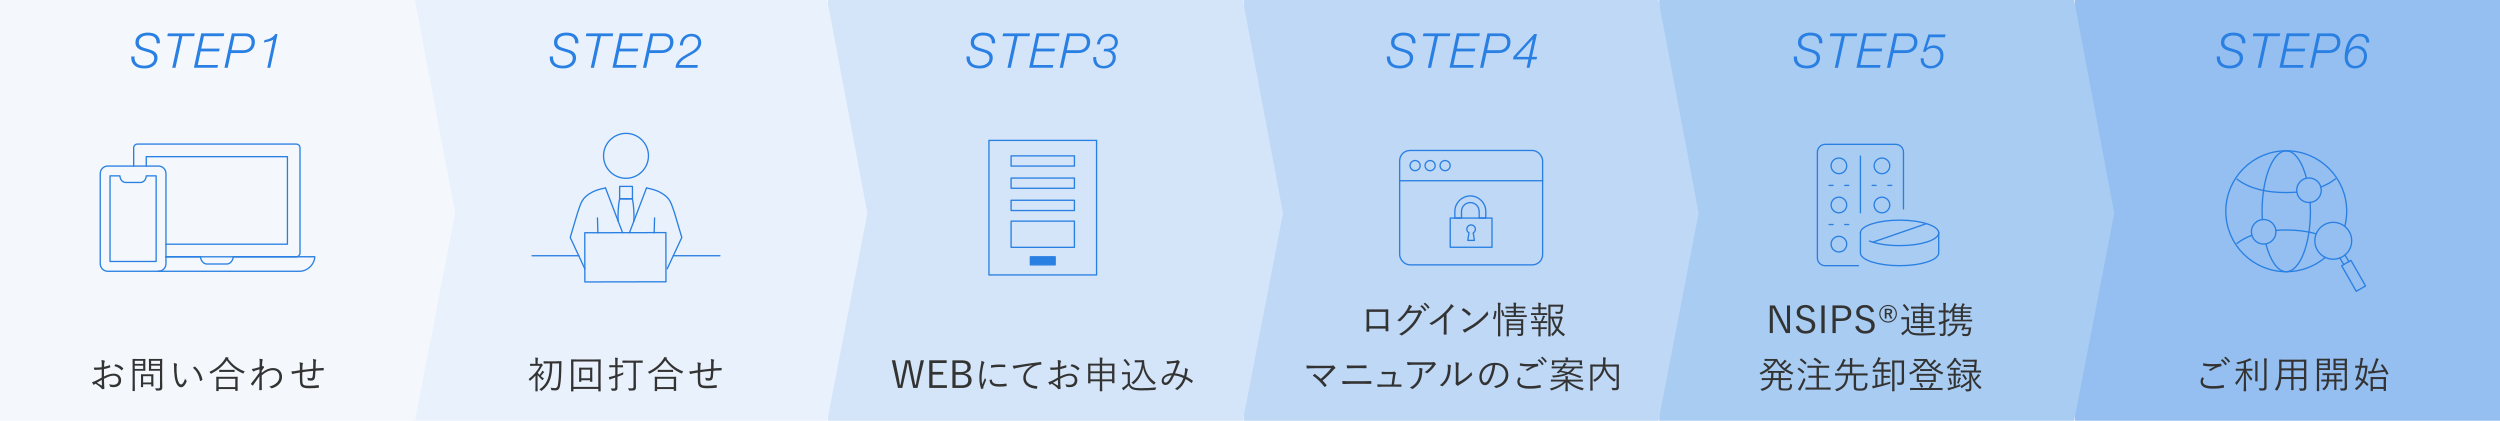 <?xml version="1.0" encoding="UTF-8"?>
<svg id="_レイヤー_1" data-name="レイヤー_1" xmlns="http://www.w3.org/2000/svg" viewBox="0 0 933.82 157.15">
  <defs>
    <style>
      .cls-1 {
        fill: #e9f2fc;
      }

      .cls-2 {
        fill: #a9ccf3;
      }

      .cls-3 {
        fill: #f4f8fd;
      }

      .cls-4 {
        fill: #d4e5f9;
      }

      .cls-5 {
        fill: #94bff0;
      }

      .cls-6, .cls-7 {
        fill: #297fe2;
      }

      .cls-6, .cls-8 {
        stroke: #297fe2;
        stroke-linecap: round;
        stroke-linejoin: round;
        stroke-width: .5px;
      }

      .cls-8 {
        fill: none;
      }

      .cls-9 {
        fill: #bed8f6;
      }

      .cls-10 {
        fill: #333;
      }
    </style>
  </defs>
  <rect class="cls-5" x="775" width="158.82" height="157.15"/>
  <polygon class="cls-2" points="774.75 0 619.75 0 619.75 157.15 774.75 157.15 789.74 79.63 774.75 0"/>
  <g>
    <path class="cls-7" d="M837.3,14.8c-.15-.38-.37-.68-.66-.92-.29-.23-.64-.4-1.06-.49-.42-.1-.91-.14-1.46-.14-.4,0-.79.05-1.18.14-.39.1-.74.25-1.05.46-.31.21-.56.48-.76.8-.19.32-.29.71-.29,1.17,0,.34.06.62.19.85.13.23.29.43.49.59s.43.29.69.4c.26.1.53.2.79.28l1.37.41c.44.13.87.28,1.29.43.41.16.78.35,1.11.59.32.24.58.54.77.9.19.36.29.81.29,1.35,0,.32-.06.71-.19,1.16-.13.45-.37.88-.73,1.3-.36.41-.86.77-1.51,1.05-.65.29-1.49.43-2.54.43-.72,0-1.38-.09-1.99-.26-.61-.17-1.13-.44-1.57-.81-.44-.37-.77-.83-1-1.39-.23-.56-.32-1.24-.29-2.02h1.22c-.04.62.03,1.16.19,1.59.16.44.41.79.74,1.07.33.28.73.48,1.21.6.47.13,1,.19,1.58.19.42,0,.85-.05,1.28-.16.43-.11.82-.27,1.18-.5.35-.22.64-.51.86-.86.22-.35.33-.76.33-1.24s-.1-.82-.3-1.11c-.2-.28-.45-.51-.77-.69-.31-.18-.65-.32-1.03-.43-.37-.11-.74-.22-1.1-.32l-1.26-.38c-.76-.22-1.37-.56-1.84-1.04-.47-.47-.7-1.12-.7-1.95,0-.65.13-1.2.39-1.67.26-.46.6-.84,1.03-1.13s.91-.51,1.46-.66c.55-.14,1.11-.22,1.68-.22.65,0,1.26.07,1.84.21.58.14,1.07.37,1.48.68.41.32.74.73.96,1.24.23.51.32,1.14.29,1.88h-1.22c0-.56-.08-1.03-.23-1.41Z"/>
    <path class="cls-7" d="M851.75,12.47l-.22,1.04h-4.41l-2.57,11.81h-1.22l2.57-11.81h-4.41l.22-1.04h10.04Z"/>
    <path class="cls-7" d="M862.78,12.47l-.23,1.04h-7.38l-.99,4.64h6.89l-.23,1.04h-6.88l-1.08,5.08h7.56l-.23,1.04h-8.78l2.74-12.85h8.62Z"/>
    <path class="cls-7" d="M870.79,12.47c.49,0,.95.07,1.36.22.41.14.77.35,1.08.62.31.27.55.6.72,1,.17.4.26.84.26,1.33,0,.66-.11,1.25-.33,1.77-.22.52-.53.96-.92,1.31-.39.35-.85.62-1.39.81-.54.19-1.13.28-1.78.28h-4.54l-1.19,5.51h-1.22l2.77-12.85h5.18ZM869.82,18.77c.44,0,.86-.07,1.24-.2.38-.13.72-.32,1.01-.58s.51-.56.67-.93.24-.78.24-1.25c0-.43-.06-.79-.19-1.09s-.3-.53-.53-.71c-.23-.18-.5-.31-.82-.39-.32-.08-.67-.12-1.07-.12h-3.76l-1.13,5.26h4.34Z"/>
    <path class="cls-7" d="M881.43,13.57c-.68,0-1.26.18-1.74.54-.47.36-.87.81-1.2,1.35s-.59,1.12-.79,1.74-.37,1.19-.5,1.7h.04c.35-.58.82-1.02,1.4-1.32s1.22-.46,1.91-.46c.55,0,1.05.1,1.49.3.44.2.82.47,1.13.81.31.34.55.75.72,1.21.17.47.25.97.25,1.49,0,.68-.11,1.31-.33,1.88-.22.57-.53,1.06-.94,1.47s-.88.73-1.45.95c-.56.23-1.19.34-1.87.34-.64,0-1.19-.11-1.67-.32-.47-.21-.86-.5-1.17-.88-.31-.38-.53-.82-.68-1.34-.15-.52-.22-1.08-.22-1.69,0-.86.1-1.79.3-2.79.2-1,.52-1.94.96-2.84.23-.44.49-.85.78-1.23.29-.38.62-.71.98-.98.36-.28.76-.49,1.21-.65.44-.16.93-.23,1.46-.23,1.08,0,1.93.27,2.56.81s.94,1.37.94,2.48h-1.13c-.05-1.56-.86-2.34-2.43-2.34ZM882.8,19.65c-.14-.34-.34-.62-.6-.86-.26-.23-.56-.41-.91-.54-.35-.13-.73-.19-1.13-.19-.48,0-.92.1-1.31.31-.4.2-.74.47-1.02.81-.28.34-.5.72-.65,1.15-.15.43-.22.88-.22,1.33,0,.41.06.79.19,1.15s.31.67.54.95c.23.27.52.48.86.64s.73.23,1.16.23c.54,0,1.02-.11,1.43-.32s.76-.5,1.04-.86.49-.77.63-1.23c.14-.46.21-.94.21-1.43,0-.42-.07-.8-.22-1.13Z"/>
  </g>
  <g>
    <path class="cls-10" d="M823.16,141.24c.08.04.1.1.04.18-.18.29-.38.7-.38,1.09,0,1.15,1.29,1.71,3.59,1.71,1.64,0,2.97-.15,4.02-.41.13-.03.17-.01.2.1.04.15.1.5.13.73.01.11-.04.15-.18.18-1.09.22-2.33.36-4.24.36-2.73,0-4.36-.83-4.36-2.63,0-.6.22-1.13.57-1.65.2.1.42.22.62.34ZM826.43,136c1.01,0,2.13-.04,3.1-.13.13-.01.18.03.2.13.03.18.04.38.04.63,0,.15-.06.2-.2.21-1.18.17-2.47.81-3.63,1.6-.13.1-.27.11-.39.03-.17-.13-.35-.22-.57-.28.88-.6,1.68-1.05,2.41-1.4-.46.04-1.08.06-1.51.06-.91,0-1.99-.07-2.84-.25-.08-.01-.13-.06-.13-.2,0-.18.01-.48.03-.71.94.21,2.16.32,3.5.32ZM830.03,134.2c.06-.04.1-.04.15,0,.56.39,1.18,1.08,1.58,1.7.04.06.03.11-.03.15l-.41.34c-.07.06-.14.04-.18-.03-.41-.69-1-1.34-1.62-1.79l.5-.36ZM831.21,133.28c.06-.04.1-.06.15-.01.56.43,1.19,1.05,1.6,1.64.04.07.03.11-.04.17l-.38.34c-.06.06-.11.06-.17-.03-.35-.57-.95-1.26-1.61-1.75l.45-.35Z"/>
    <path class="cls-10" d="M841.34,138.38c0,.1-.01.11-.11.11-.08,0-.45-.03-1.67-.03h-.43c.62,1.13,1.36,2.16,2.2,3.01-.14.15-.27.32-.38.55-.06.11-.08.15-.13.15s-.08-.04-.15-.13c-.63-.77-1.29-1.85-1.79-3,.01,3.71.11,6.79.11,7,0,.1-.01.11-.11.11h-.7c-.1,0-.11-.01-.11-.11,0-.21.11-3.36.13-6.99-.73,1.91-1.6,3.24-2.65,4.58-.07.1-.13.14-.17.14s-.08-.04-.13-.15c-.08-.22-.24-.43-.38-.58,1.11-1.18,2.16-2.65,3.01-4.59h-.98c-1.21,0-1.58.03-1.67.03-.1,0-.1-.01-.1-.11v-.55c0-.1,0-.11.1-.11.08,0,.46.03,1.67.03h1.22v-2.21c-.64.18-1.33.35-2.03.49q-.28.04-.41-.2c-.1-.17-.2-.29-.34-.42,1.65-.25,3.49-.84,4.31-1.23.31-.15.43-.22.63-.41.24.17.45.34.6.49.1.1.13.15.13.24s-.07.11-.22.13c-.17.01-.36.08-.6.18-.36.15-.79.31-1.25.46v2.48h.62c1.22,0,1.58-.03,1.67-.03.1,0,.11.01.11.11v.55ZM842.42,136.75c0-.97,0-1.42-.1-1.91.32.01.63.04.91.08.1.01.14.06.14.13s-.04.14-.07.22c-.06.17-.06.42-.06,1.44v3.81c0,1.22.03,1.72.03,1.81,0,.1-.01.11-.11.11h-.66c-.1,0-.11-.01-.11-.11,0-.08.03-.59.03-1.81v-3.78ZM845.76,135.55c0-.84-.01-1.25-.1-1.71.34.01.66.04.94.08.1.01.17.07.17.13,0,.1-.04.17-.08.27-.07.15-.07.42-.07,1.22v6.88c0,.77.01,1.57.01,2.12,0,.59-.1.88-.41,1.09-.32.22-.6.28-1.92.28q-.27,0-.35-.29c-.06-.25-.17-.46-.29-.64.48.07.85.08,1.39.08s.71-.1.71-.67v-8.83Z"/>
    <path class="cls-10" d="M859.38,134.34c1.42,0,1.92-.03,2-.03.1,0,.11.01.11.11,0,.07-.03.74-.03,2.2v6.22c0,.64.01,1.29.01,1.88,0,.43-.11.74-.41.97-.27.2-.62.28-1.74.28q-.29,0-.35-.28c-.04-.24-.13-.45-.25-.64.48.04.79.06,1.39.06.35,0,.49-.18.49-.56v-2.96h-3.92v1.67c0,1.58.03,2.24.03,2.33,0,.1-.01.11-.11.11h-.67c-.1,0-.11-.01-.11-.11,0-.08.03-.74.03-2.33v-1.67h-3.75c-.2,2.03-.66,3.05-1.43,4.17-.08.11-.11.17-.17.17-.04,0-.1-.04-.2-.14-.2-.15-.39-.27-.59-.35,1.12-1.42,1.64-2.86,1.64-6.71v-2.1c0-1.46-.03-2.13-.03-2.2,0-.1.01-.11.11-.11.08,0,.57.03,1.99.03h5.95ZM855.85,138.35h-3.64v.38c0,.8-.03,1.5-.06,2.1h3.7v-2.48ZM855.85,135.11h-3.64v2.48h3.64v-2.48ZM860.61,135.11h-3.92v2.48h3.92v-2.48ZM860.61,138.35h-3.92v2.48h3.92v-2.48Z"/>
    <path class="cls-10" d="M870.27,136.82c0,.87.03,1.22.03,1.29,0,.1-.01.11-.11.11-.07,0-.42-.03-1.4-.03h-2.54v4.89c0,2,.03,2.83.03,2.91,0,.1-.01.11-.11.11h-.66c-.1,0-.11-.01-.11-.11,0-.08.03-.91.03-2.91v-6.07c0-2-.03-2.86-.03-2.94,0-.1.01-.11.11-.11.08,0,.55.03,1.58.03h1.7c.98,0,1.33-.03,1.4-.03.1,0,.11.01.11.11,0,.08-.03.43-.03,1.29v1.46ZM869.47,134.68h-3.22v1.06h3.22v-1.06ZM869.47,136.42h-3.22v1.11h3.22v-1.11ZM874.92,142.4c0,.1-.01.11-.11.11-.07,0-.53-.03-1.91-.03h-.2v1.5c0,1.04.03,1.46.03,1.54,0,.1-.01.11-.11.11h-.62c-.1,0-.11-.01-.11-.11,0-.08.03-.5.03-1.54v-1.5h-1.99c-.1.73-.2,1.09-.42,1.6-.27.59-.69,1.13-1.25,1.58-.08.07-.14.11-.18.11-.06,0-.11-.06-.22-.17-.15-.15-.32-.27-.49-.34.6-.35,1.09-.83,1.4-1.46.21-.42.34-.87.36-1.33h-.08c-1.37,0-1.82.03-1.9.03-.1,0-.11-.01-.11-.11v-.52c0-.1.01-.11.11-.11.08,0,.53.03,1.9.03h.14c.01-.43.04-.98.04-1.67-1.12,0-1.53.03-1.57.03-.11,0-.13-.01-.13-.11v-.52c0-.1.01-.11.13-.11.06,0,.49.03,1.81.03h3.11c1.32,0,1.75-.03,1.82-.03.08,0,.1.01.1.11v.52c0,.1-.01.11-.1.11-.07,0-.49-.03-1.7-.03v1.67h.2c1.37,0,1.83-.03,1.91-.03.1,0,.11.01.11.11v.52ZM871.92,140.13h-1.89c0,.66-.01,1.2-.04,1.67h1.93v-1.67ZM876.64,142.55c0,.77.04,1.5.04,2.03,0,.62-.1.85-.36,1.06-.27.22-.57.28-1.7.28-.27,0-.25,0-.32-.27-.07-.27-.14-.43-.25-.62.36.04.69.06,1.02.06.62,0,.74-.11.74-.67v-6.23h-2.56c-1.09,0-1.44.03-1.51.03-.11,0-.13-.01-.13-.11,0-.07.03-.34.03-1.2v-1.62c0-.85-.03-1.12-.03-1.21,0-.1.01-.11.13-.11.07,0,.42.03,1.51.03h1.79c1.08,0,1.44-.03,1.51-.03.1,0,.11.01.11.11,0,.08-.03.64-.03,2v6.47ZM875.81,134.68h-3.38v1.06h3.38v-1.06ZM875.81,136.42h-3.38v1.11h3.38v-1.11Z"/>
    <path class="cls-10" d="M882.81,136.61c1.04,0,1.34-.03,1.42-.03.1,0,.15.06.14.15-.07.35-.1.7-.13.9-.2,1.85-.49,3.31-1.05,4.54.46.38.94.78,1.46,1.27.08.07.06.14-.04.25l-.24.32c-.11.15-.17.17-.25.08-.45-.48-.87-.88-1.29-1.23-.57,1.01-1.36,1.88-2.45,2.75-.07.06-.13.1-.17.1-.06,0-.11-.06-.21-.2-.11-.15-.25-.29-.41-.38,1.11-.77,1.96-1.65,2.58-2.79-.41-.29-.83-.56-1.29-.84l-.21.6c-.03.1-.06.14-.24.08l-.35-.11c-.22-.06-.22-.07-.18-.2.59-1.53,1.01-3.07,1.32-4.52-1.01,0-1.32.03-1.4.03s-.1-.01-.1-.11v-.59c0-.1.01-.11.1-.11s.39.03,1.42.03h.14c.11-.64.21-1.27.29-1.86.04-.27.07-.69.03-1.09.29.01.64.06.91.11.1.03.17.07.17.14,0,.06-.04.13-.1.21-.08.13-.11.29-.17.6-.11.64-.21,1.27-.34,1.89h.64ZM882.01,137.37c-.24,1.18-.53,2.31-.9,3.43.49.28.95.57,1.39.88.52-1.16.83-2.55.98-4.31h-1.47ZM889.79,136.12c.13-.06.14-.06.21.01.94,1.15,1.5,2.1,2.13,3.4.06.1.04.11-.14.21l-.35.18c-.2.1-.22.1-.27,0-.17-.38-.34-.74-.52-1.09-1.62.25-3.49.48-5.29.66-.41.04-.48.08-.53.13-.06.04-.11.08-.2.08-.04,0-.11-.06-.14-.17-.07-.22-.14-.57-.18-.85.48.03.91.03,1.29,0,.62-1.42,1.04-2.59,1.46-3.89.13-.36.2-.74.21-1,.34.06.59.13.83.21.17.07.21.11.21.2s-.06.15-.13.22c-.08.08-.21.36-.28.56-.46,1.32-.88,2.44-1.43,3.63,1.32-.13,2.61-.28,3.81-.46-.32-.53-.69-1.08-1.13-1.65-.07-.1-.06-.11.11-.21l.34-.17ZM891.2,143.52c0,1.99.03,2.31.03,2.4s-.01.1-.13.1h-.63c-.1,0-.11-.01-.11-.1v-.64h-4.03v.7c0,.1-.01.11-.11.11h-.63c-.1,0-.11-.01-.11-.11,0-.07.03-.39.03-2.4v-1.11c0-1.11-.03-1.46-.03-1.54,0-.1.01-.11.11-.11.08,0,.48.03,1.67.03h2.2c1.19,0,1.58-.03,1.65-.03.11,0,.13.01.13.11,0,.07-.03.43-.03,1.36v1.23ZM890.36,141.6h-4.03v2.94h4.03v-2.94Z"/>
  </g>
  <g>
    <g>
      <g>
        <path class="cls-8" d="M866.9,69.86c1.98-.76,3.82-1.76,5.47-3.05"/>
        <path class="cls-8" d="M835.6,66.92c4.87,3.74,11.29,5,18.32,5,1.37,0,2.71-.05,4.02-.15"/>
        <path class="cls-8" d="M841.14,87.88c-2.01.75-3.87,1.74-5.54,3.03"/>
        <path class="cls-8" d="M865.06,87.34c-3.41-1.02-7.18-1.43-11.15-1.43-1.3,0-2.57.04-3.82.14"/>
      </g>
      <path class="cls-8" d="M868.56,96.15c-3.93,3.33-9.02,5.34-14.58,5.34-12.47,0-22.58-10.11-22.58-22.58s10.11-22.58,22.58-22.58,22.58,10.11,22.58,22.58c0,1.91-.24,3.76-.68,5.53"/>
      <path class="cls-8" d="M845.04,82.03c-.06-1.02-.09-2.06-.09-3.11,0-12.47,4.04-22.58,9.03-22.58,3.16,0,5.95,4.07,7.56,10.23"/>
      <path class="cls-8" d="M862.91,75.56c.07,1.09.1,2.21.1,3.35,0,12.47-4.04,22.58-9.03,22.58-3.18,0-5.98-4.11-7.59-10.32"/>
      <circle class="cls-8" cx="862.47" cy="71.06" r="4.59"/>
      <circle class="cls-8" cx="845.54" cy="86.58" r="4.59"/>
    </g>
    <g>
      <path class="cls-8" d="M868.1,83.98c-3.29,1.9-4.42,6.11-2.52,9.4,1.9,3.29,6.11,4.42,9.4,2.52,3.29-1.9,4.42-6.11,2.52-9.4-1.9-3.29-6.11-4.42-9.4-2.52h0Z"/>
      <g>
        <line class="cls-8" x1="875.9" y1="95.26" x2="877.38" y2="97.7"/>
        <line class="cls-8" x1="875.45" y1="98.82" x2="873.97" y2="96.36"/>
      </g>
      <polygon class="cls-8" points="883.6 106.81 880.13 108.81 874.68 99.26 878.15 97.26 883.6 106.81"/>
    </g>
  </g>
  <g>
    <path class="cls-7" d="M679.3,14.8c-.15-.38-.37-.68-.66-.92-.29-.23-.64-.4-1.06-.49-.42-.1-.91-.14-1.46-.14-.4,0-.79.05-1.18.14-.39.1-.74.25-1.05.46-.31.21-.56.48-.76.8-.19.32-.29.71-.29,1.17,0,.34.06.62.19.85.13.23.29.43.49.59s.43.29.69.4c.26.1.53.2.79.28l1.37.41c.44.13.87.28,1.29.43.41.16.78.35,1.11.59.32.24.58.54.77.9.19.36.29.81.29,1.35,0,.32-.06.71-.19,1.16-.13.45-.37.88-.73,1.3-.36.41-.86.77-1.51,1.05-.65.29-1.49.43-2.54.43-.72,0-1.38-.09-1.99-.26-.61-.17-1.13-.44-1.57-.81-.44-.37-.77-.83-1-1.39-.23-.56-.32-1.24-.29-2.02h1.22c-.04.62.03,1.16.19,1.59.16.44.41.79.74,1.07.33.28.73.48,1.21.6.47.13,1,.19,1.58.19.42,0,.85-.05,1.28-.16.43-.11.82-.27,1.18-.5.35-.22.64-.51.86-.86.22-.35.33-.76.33-1.24s-.1-.82-.3-1.11c-.2-.28-.45-.51-.77-.69-.31-.18-.65-.32-1.03-.43-.37-.11-.74-.22-1.1-.32l-1.26-.38c-.76-.22-1.37-.56-1.84-1.04-.47-.47-.7-1.12-.7-1.95,0-.65.13-1.2.39-1.67.26-.46.6-.84,1.03-1.13s.91-.51,1.46-.66c.55-.14,1.11-.22,1.68-.22.65,0,1.26.07,1.84.21.58.14,1.07.37,1.48.68.41.32.74.73.96,1.24.23.51.32,1.14.29,1.88h-1.22c0-.56-.08-1.03-.23-1.41Z"/>
    <path class="cls-7" d="M693.75,12.47l-.22,1.04h-4.41l-2.57,11.81h-1.22l2.57-11.81h-4.41l.22-1.04h10.04Z"/>
    <path class="cls-7" d="M704.78,12.47l-.23,1.04h-7.38l-.99,4.64h6.89l-.23,1.04h-6.88l-1.08,5.08h7.56l-.23,1.04h-8.78l2.74-12.85h8.62Z"/>
    <path class="cls-7" d="M712.79,12.47c.49,0,.95.07,1.36.22.41.14.77.35,1.08.62.31.27.55.6.72,1,.17.4.26.84.26,1.33,0,.66-.11,1.25-.33,1.77-.22.52-.53.96-.92,1.31-.39.35-.85.62-1.39.81-.54.19-1.13.28-1.78.28h-4.54l-1.19,5.51h-1.22l2.77-12.85h5.18ZM711.82,18.77c.44,0,.86-.07,1.24-.2.38-.13.72-.32,1.01-.58s.51-.56.67-.93.24-.78.24-1.25c0-.43-.06-.79-.19-1.09s-.3-.53-.53-.71c-.23-.18-.5-.31-.82-.39-.32-.08-.67-.12-1.07-.12h-3.76l-1.13,5.26h4.34Z"/>
    <path class="cls-7" d="M726.74,12.89l-.25,1.04h-5.51l-1.35,4.03h.04c.35-.35.77-.6,1.26-.76.49-.16,1-.23,1.51-.23s1.03.1,1.46.29c.43.19.8.45,1.1.78s.53.72.69,1.17c.16.45.24.94.24,1.47,0,.72-.11,1.38-.34,1.98-.23.6-.55,1.12-.98,1.55-.43.43-.93.77-1.52,1.01-.59.24-1.24.36-1.96.36-.59,0-1.12-.09-1.58-.26s-.86-.43-1.19-.76c-.32-.33-.57-.73-.73-1.21-.16-.47-.22-1-.19-1.59h1.13c-.08.91.12,1.62.6,2.12.49.5,1.18.76,2.08.76.54,0,1.03-.1,1.46-.31s.8-.48,1.12-.83c.31-.35.55-.75.72-1.2.17-.45.25-.93.25-1.43,0-.88-.22-1.59-.67-2.13s-1.14-.82-2.08-.82c-.58,0-1.11.11-1.6.32-.49.22-.89.59-1.19,1.13l-1.01-.09,2.07-6.41h6.43Z"/>
  </g>
  <polygon class="cls-9" points="619.5 0 464.5 0 464.5 157.15 619.5 157.15 634.49 79.63 619.5 0"/>
  <polygon class="cls-4" points="464.25 0 309.25 0 309.25 157.15 464.25 157.15 479.24 79.63 464.25 0"/>
  <g>
    <path class="cls-7" d="M370.3,14.8c-.15-.38-.37-.68-.66-.92-.29-.23-.64-.4-1.06-.49-.42-.1-.91-.14-1.46-.14-.4,0-.79.05-1.18.14-.39.1-.74.25-1.05.46-.31.21-.56.48-.76.8-.19.32-.29.71-.29,1.17,0,.34.06.62.19.85.13.23.29.43.49.59s.43.29.69.4c.26.1.53.2.79.28l1.37.41c.44.13.87.28,1.29.43.41.16.78.35,1.11.59.32.24.58.54.77.9.19.36.29.81.29,1.35,0,.32-.06.71-.19,1.16-.13.45-.37.88-.73,1.3-.36.41-.86.77-1.51,1.05-.65.29-1.49.43-2.54.43-.72,0-1.38-.09-1.99-.26-.61-.17-1.13-.44-1.57-.81-.44-.37-.77-.83-1-1.39-.23-.56-.32-1.24-.29-2.02h1.22c-.04.62.03,1.16.19,1.59.16.44.41.79.74,1.07.33.28.73.48,1.21.6.47.13,1,.19,1.58.19.42,0,.85-.05,1.28-.16.43-.11.82-.27,1.18-.5.35-.22.64-.51.86-.86.22-.35.33-.76.33-1.24s-.1-.82-.3-1.11c-.2-.28-.45-.51-.77-.69-.31-.18-.65-.32-1.03-.43-.37-.11-.74-.22-1.1-.32l-1.26-.38c-.76-.22-1.37-.56-1.84-1.04-.47-.47-.7-1.12-.7-1.95,0-.65.13-1.2.39-1.67.26-.46.6-.84,1.03-1.13s.91-.51,1.46-.66c.55-.14,1.11-.22,1.68-.22.65,0,1.26.07,1.84.21.58.14,1.07.37,1.48.68.41.32.74.73.96,1.24.23.51.32,1.14.29,1.88h-1.22c0-.56-.08-1.03-.23-1.41Z"/>
    <path class="cls-7" d="M384.75,12.47l-.22,1.04h-4.41l-2.57,11.81h-1.22l2.57-11.81h-4.41l.22-1.04h10.04Z"/>
    <path class="cls-7" d="M395.78,12.47l-.23,1.04h-7.38l-.99,4.64h6.89l-.23,1.04h-6.88l-1.08,5.08h7.56l-.23,1.04h-8.78l2.74-12.85h8.62Z"/>
    <path class="cls-7" d="M403.79,12.47c.49,0,.95.07,1.36.22.41.14.77.35,1.08.62.31.27.55.6.72,1,.17.4.26.84.26,1.33,0,.66-.11,1.25-.33,1.77-.22.52-.53.96-.92,1.31-.39.35-.85.62-1.39.81-.54.19-1.13.28-1.78.28h-4.54l-1.19,5.51h-1.22l2.77-12.85h5.18ZM402.82,18.77c.44,0,.86-.07,1.24-.2.38-.13.72-.32,1.01-.58s.51-.56.67-.93.24-.78.24-1.25c0-.43-.06-.79-.19-1.09s-.3-.53-.53-.71c-.23-.18-.5-.31-.82-.39-.32-.08-.67-.12-1.07-.12h-3.76l-1.13,5.26h4.34Z"/>
    <path class="cls-7" d="M410.08,23.72c.46.61,1.18.92,2.16.92.47,0,.91-.08,1.31-.23.41-.15.77-.36,1.08-.64.31-.28.56-.61.74-.99.18-.38.27-.81.27-1.28,0-.43-.08-.79-.22-1.09-.15-.29-.35-.53-.61-.72-.26-.19-.55-.32-.89-.4-.34-.08-.7-.12-1.08-.12h-.61l.2-.95h.74c.38,0,.77-.03,1.16-.09.39-.06.74-.18,1.05-.36.31-.18.56-.43.76-.76.19-.32.29-.74.29-1.26,0-.36-.07-.68-.21-.95-.14-.28-.32-.5-.54-.68-.22-.18-.48-.32-.77-.41-.29-.1-.6-.14-.93-.14-.94,0-1.66.27-2.17.81s-.84,1.27-.98,2.18h-1.13c.22-1.2.67-2.16,1.38-2.87s1.68-1.07,2.94-1.07c.47,0,.92.07,1.34.2s.8.33,1.13.58.59.58.78.97c.19.39.29.84.29,1.36,0,.4-.07.76-.2,1.11-.13.34-.31.64-.55.9-.23.26-.51.47-.84.65-.32.17-.68.3-1.06.37v.04c.62.16,1.09.47,1.4.95.31.48.47,1.04.47,1.69s-.12,1.25-.37,1.76c-.25.52-.58.95-.99,1.3-.41.35-.89.62-1.42.8-.53.18-1.09.27-1.67.27-.73,0-1.36-.1-1.88-.31-.52-.2-.94-.5-1.26-.87-.32-.38-.55-.83-.68-1.35-.14-.52-.2-1.09-.17-1.72h1.13c-.05.98.16,1.78.61,2.39Z"/>
  </g>
  <g>
    <path class="cls-10" d="M342.71,144.91h-1.61l-1.25-5.86c-.27-1.22-.43-2.21-.64-3.38h-.24c-.18,1.16-.35,2.17-.62,3.35l-1.32,5.88h-1.61l-2.3-10.32h1.26l1.18,5.77c.24,1.15.41,2.24.57,3.39h.24c.21-1.13.39-2.23.63-3.33l1.27-5.83h1.7l1.25,5.91c.22,1.09.39,2.02.62,3.25h.24c.24-1.23.36-2.13.6-3.29l1.23-5.87h1.21l-2.41,10.32Z"/>
    <path class="cls-10" d="M353.6,135.6h-5.28v3.31h3.99v1.02h-3.99v3.95h5.38v1.02h-6.6v-10.32h6.5v1.02Z"/>
    <path class="cls-10" d="M359.17,134.58c2.48,0,3.43.92,3.43,2.54,0,1.22-.87,2.07-2.24,2.27v.11c1.64.21,2.56,1.13,2.56,2.52,0,1.81-1.32,2.89-3.56,2.89h-3.61v-10.32h3.42ZM356.94,138.98h1.86c1.68,0,2.56-.69,2.56-1.78s-.57-1.64-2.35-1.64h-2.07v3.42ZM356.94,143.93h2.27c1.68,0,2.45-.7,2.45-1.96s-.97-2-2.77-2h-1.95v3.96Z"/>
    <path class="cls-10" d="M367.51,135.14c.14.08.2.14.2.22s-.03.14-.1.24c-.13.18-.21.42-.28.74-.39,1.65-.66,3.5-.66,4.83,0,1.02.06,1.71.21,2.41.34-.79.63-1.39,1.04-2.37.1.22.22.39.34.56.04.04.07.1.07.14,0,.08-.03.14-.07.22-.31.71-.6,1.4-.9,2.23-.04.08-.06.21-.06.35,0,.13.03.21.03.31,0,.06-.03.11-.1.13-.2.07-.43.11-.63.14-.07,0-.13-.06-.15-.14-.39-.94-.63-2.69-.63-4.06,0-1.5.25-3.14.57-4.78.13-.67.2-1.08.2-1.55.36.11.73.27.92.38ZM370.41,141.81c.07-.01.1.03.1.14.04,1.06.9,1.54,2.55,1.54.99,0,1.9-.08,2.76-.2.11-.01.14,0,.15.14.01.17.04.46.04.66,0,.13,0,.14-.18.17-.84.1-1.62.15-2.51.15-1.57,0-2.46-.22-3.08-.88-.41-.41-.58-.97-.59-1.67l.76-.06ZM370.16,136.6c0-.13.03-.17.17-.2.88-.14,2.23-.25,2.97-.25.81,0,1.61.03,1.99.07.18.01.21.03.21.14,0,.22,0,.45-.01.66,0,.11-.03.14-.15.13-.55-.06-1.46-.07-2.25-.07s-1.81.1-2.93.29c0-.38,0-.6.01-.77Z"/>
    <path class="cls-10" d="M385.64,136.4c-2.1.34-3.92.63-5.69,1-.5.1-.67.15-.84.24-.1.04-.18.1-.27.1s-.15-.06-.2-.13c-.14-.28-.27-.62-.39-1,.5,0,.87-.04,1.74-.17,2.09-.34,4.93-.76,8.68-1.22.14-.01.21.03.24.11.04.18.08.52.08.7,0,.13-.04.15-.18.17-.76.04-1.32.13-2.05.42-2.04.81-3.61,2.54-3.61,4.41,0,2.33,2.03,3.01,4.08,3.18.18.01.22.04.22.15,0,.15-.04.48-.08.67-.03.15-.07.21-.22.2-2.37-.21-4.92-1.22-4.92-4.05,0-1.98,1.22-3.6,3.42-4.76v-.03Z"/>
    <path class="cls-10" d="M395.16,135.8c0-.6-.04-.99-.11-1.32.43.04.9.13,1.12.21.11.04.17.11.17.21,0,.06-.03.11-.07.18-.07.14-.15.31-.17.71-.03.38-.04.77-.06,1.22.7-.14,1.39-.34,2.06-.59.11-.04.17-.03.18.1.03.2.06.39.06.59,0,.13-.04.14-.15.18-.73.25-1.34.42-2.18.57-.03.91-.03,1.83-.01,2.76,1.33-.64,2.49-1.06,3.66-1.06,1.72,0,2.75,1.06,2.75,2.48,0,1.69-1.15,2.58-2.91,2.58-.38,0-.8-.06-1.12-.17-.14-.04-.18-.14-.2-.36-.03-.18-.08-.39-.22-.64.52.24,1.04.29,1.5.29,1.12,0,1.97-.56,1.97-1.72,0-1.02-.69-1.7-1.93-1.7-.83,0-1.93.36-3.49,1.18,0,.5.03,1.28.07,2.14.03.66.08,1.11.08,1.33,0,.2-.01.28-.15.32-.17.04-.43.1-.59.1-.13,0-.2-.14-.53-.5-.5-.55-1.21-1.04-2.03-1.57-.21.13-.35.22-.48.31-.07.06-.13.1-.2.1-.08,0-.14-.06-.21-.15-.13-.18-.28-.49-.43-.85.39-.1.81-.22,1.36-.49.62-.29,1.42-.74,2.27-1.23-.01-.99-.01-2.03-.01-3-.94.11-1.58.15-2.56.15-.18,0-.24-.07-.27-.21-.04-.17-.07-.39-.08-.66.85.04,1.82.01,2.91-.11.01-.5.03-.9.03-1.37ZM393.35,142.97c.67.39,1.15.69,1.74,1.01.1.06.14.03.14-.1-.03-.6-.04-1.22-.08-1.99-.64.36-1.12.67-1.79,1.08ZM400.2,136.18c.06-.1.1-.13.2-.11,1.09.22,2.09.7,2.77,1.47.06.07.06.11,0,.18-.11.17-.29.42-.45.58-.07.07-.13.06-.18,0-.74-.79-1.58-1.3-2.68-1.53.1-.21.21-.39.34-.59Z"/>
    <path class="cls-10" d="M416.25,139.92c0,2.59.03,3.01.03,3.1,0,.1-.01.11-.11.11h-.66c-.1,0-.11-.01-.11-.11v-.59h-3.71v1.08c0,1.7.03,2.45.03,2.52,0,.1-.01.11-.11.11h-.71c-.08,0-.1-.01-.1-.11,0-.07.03-.83.03-2.51v-1.09h-3.52v.64c0,.1-.01.11-.11.11h-.66c-.1,0-.11-.01-.11-.11,0-.08.03-.5.03-3.12v-1.75c0-1.76-.03-2.2-.03-2.28,0-.1.01-.11.11-.11.08,0,.59.03,1.99.03h2.3v-.55c0-.9-.03-1.29-.11-1.75.36.01.7.04.97.07.1.01.17.07.17.13,0,.07-.01.14-.06.25-.06.15-.1.49-.1,1.27v.57h2.48c1.43,0,1.92-.03,2-.03.1,0,.11.01.11.11,0,.07-.03.52-.03,2.04v1.96ZM410.81,136.57h-3.52v2.13h3.52v-2.13ZM410.81,139.43h-3.52v2.26h3.52v-2.26ZM415.39,136.57h-3.71v2.13h3.71v-2.13ZM415.39,139.43h-3.71v2.26h3.71v-2.26Z"/>
    <path class="cls-10" d="M422.05,143.27c.27.69.57,1.08,1.21,1.37.5.24,1.47.36,2.8.36,1.79,0,3.81-.1,5.88-.31-.14.2-.22.41-.27.66q-.04.28-.32.31c-1.82.11-3.54.17-4.97.17-1.53,0-2.77-.14-3.45-.46-.64-.29-1-.73-1.3-1.39-.45.48-.97.94-1.51,1.37-.17.14-.25.22-.29.29-.06.08-.11.13-.17.13s-.1,0-.17-.11c-.14-.22-.28-.48-.41-.76.39-.2.57-.31.85-.5.42-.29.9-.71,1.3-1.13v-3.47h-1.04c-.74,0-.91.03-.98.03-.1,0-.11-.01-.11-.11v-.62c0-.1.01-.11.11-.11.07,0,.24.03.98.03h.76c.73,0,.94-.03,1.01-.03.1,0,.11.01.11.11,0,.07-.03.42-.03,1.32v2.86ZM420.15,134.16c.14-.08.15-.1.22-.03.57.58,1.08,1.21,1.6,1.98.06.08.06.11-.07.2l-.36.27c-.18.14-.21.14-.28.03-.5-.81-.98-1.43-1.54-2-.07-.07-.08-.11.06-.2l.38-.24ZM426.06,134.54c.59,0,1.02-.03,1.19-.03.08,0,.13.04.13.13,0,.24-.04.94.11,1.81.41,2.56,1.83,4.96,4.2,6.46-.17.15-.34.34-.46.56-.07.14-.13.2-.18.2-.04,0-.1-.04-.2-.11-2.13-1.6-3.36-3.73-3.87-6.26-.46,2.77-1.64,4.58-3.46,6.12-.08.07-.14.11-.18.11-.06,0-.1-.06-.21-.17-.17-.2-.36-.35-.53-.43,2.31-1.64,3.63-3.88,3.96-7.58h-1.46c-.81,0-1.04.03-1.11.03-.11,0-.13-.01-.13-.11v-.63c0-.1.01-.11.13-.11.07,0,.29.03,1.11.03h.95Z"/>
    <path class="cls-10" d="M442.62,138.38c.03-.32.01-.6-.04-.9.46.1.84.24,1.05.39.11.07.13.18.07.28-.07.1-.13.21-.15.42-.1.63-.27,1.47-.43,2.13.8.41,1.62.9,2.37,1.44.08.04.08.1.06.18-.1.2-.25.52-.36.7-.06.08-.13.06-.18,0-.78-.64-1.47-1.08-2.14-1.44-.7,1.82-1.47,2.96-2.94,3.99-.17.13-.22.14-.35.06-.2-.18-.42-.28-.71-.35,1.77-1.22,2.56-2.37,3.17-4.06-.99-.49-2.14-.87-3.45-.99-.63,1.36-1.06,2.16-1.54,2.68-.55.63-1.11.9-1.72.9-.7,0-1.41-.49-1.41-1.58,0-1.55,1.74-2.8,4.08-2.82.53-1.29.98-2.38,1.44-3.89-.97.1-1.97.21-2.46.28-.34.04-.5.1-.62.13-.06.03-.11.04-.17.04-.08,0-.13-.03-.17-.08-.1-.2-.2-.55-.29-1.01.38.08.67.1,1.22.07.62-.03,1.37-.1,2.14-.2.35-.06.52-.1.64-.2.1-.08.22-.07.29-.03.22.14.45.34.6.53.11.14.11.24,0,.34-.14.14-.21.35-.34.67-.46,1.29-.9,2.28-1.36,3.4,1.18.11,2.31.45,3.4.9.15-.71.27-1.36.32-1.97ZM434.7,142.13c0,.46.24.78.63.78.34,0,.73-.18,1.13-.69.29-.35.74-1.02,1.19-2.04-1.68.06-2.96.94-2.96,1.95Z"/>
  </g>
  <rect class="cls-8" x="377.67" y="58.21" width="23.65" height="3.82"/>
  <polygon class="cls-1" points="309 0 154 0 154 157.15 309 157.15 323.99 79.63 309 0"/>
  <g>
    <path class="cls-7" d="M214.64,14.8c-.15-.38-.37-.68-.66-.92-.29-.23-.64-.4-1.06-.49-.42-.1-.91-.14-1.46-.14-.4,0-.79.05-1.18.14-.39.1-.74.25-1.05.46-.31.21-.56.48-.76.8-.19.32-.29.71-.29,1.17,0,.34.06.62.19.85.13.23.29.43.49.59s.43.29.69.4c.26.1.53.2.79.28l1.37.41c.44.13.87.28,1.29.43.41.16.78.35,1.11.59.32.24.58.54.77.9.19.36.29.81.29,1.35,0,.32-.06.71-.19,1.16-.13.45-.37.88-.73,1.3-.36.41-.86.77-1.51,1.05-.65.29-1.49.43-2.54.43-.72,0-1.38-.09-1.99-.26-.61-.17-1.13-.44-1.57-.81-.44-.37-.77-.83-1-1.39-.23-.56-.32-1.24-.29-2.02h1.22c-.04.62.03,1.16.19,1.59.16.44.41.79.74,1.07.33.28.73.48,1.21.6.47.13,1,.19,1.58.19.42,0,.85-.05,1.28-.16.43-.11.82-.27,1.18-.5.35-.22.64-.51.86-.86.22-.35.33-.76.33-1.24s-.1-.82-.3-1.11c-.2-.28-.45-.51-.77-.69-.31-.18-.65-.32-1.03-.43-.37-.11-.74-.22-1.1-.32l-1.26-.38c-.76-.22-1.37-.56-1.84-1.04-.47-.47-.7-1.12-.7-1.95,0-.65.13-1.2.39-1.67.26-.46.6-.84,1.03-1.13s.91-.51,1.46-.66c.55-.14,1.11-.22,1.68-.22.65,0,1.26.07,1.84.21.58.14,1.07.37,1.48.68.41.32.74.73.96,1.24.23.51.32,1.14.29,1.88h-1.22c0-.56-.08-1.03-.23-1.41Z"/>
    <path class="cls-7" d="M229.08,12.47l-.22,1.04h-4.41l-2.57,11.81h-1.22l2.57-11.81h-4.41l.22-1.04h10.04Z"/>
    <path class="cls-7" d="M240.12,12.47l-.23,1.04h-7.38l-.99,4.64h6.89l-.23,1.04h-6.88l-1.08,5.08h7.56l-.23,1.04h-8.78l2.74-12.85h8.62Z"/>
    <path class="cls-7" d="M248.13,12.47c.49,0,.95.07,1.36.22.41.14.77.35,1.08.62.31.27.55.6.72,1,.17.4.26.84.26,1.33,0,.66-.11,1.25-.33,1.77-.22.52-.53.96-.92,1.31-.39.35-.85.62-1.39.81-.54.19-1.13.28-1.78.28h-4.54l-1.19,5.51h-1.22l2.77-12.85h5.18ZM247.15,18.77c.44,0,.86-.07,1.24-.2.38-.13.72-.32,1.01-.58s.51-.56.67-.93.24-.78.24-1.25c0-.43-.06-.79-.19-1.09s-.3-.53-.53-.71c-.23-.18-.5-.31-.82-.39-.32-.08-.67-.12-1.07-.12h-3.76l-1.13,5.26h4.34Z"/>
    <path class="cls-7" d="M254.31,15.21c.22-.53.53-.98.91-1.37.38-.38.84-.68,1.36-.9.52-.22,1.09-.32,1.72-.32.49,0,.96.07,1.4.21.44.14.82.34,1.15.62s.59.62.78,1.02c.19.4.29.87.29,1.4,0,.56-.1,1.06-.3,1.5s-.47.84-.8,1.2c-.34.36-.72.69-1.16.98-.44.29-.9.57-1.38.84-.47.28-.94.55-1.42.81-.48.26-.93.55-1.36.85-.43.31-.8.64-1.13,1s-.58.77-.75,1.24h7.04l-.2,1.04h-8.14c.04-.67.19-1.26.45-1.77.26-.51.6-.97,1-1.37s.86-.76,1.36-1.08c.5-.32,1.01-.62,1.53-.91.52-.29,1.02-.58,1.52-.86s.94-.6,1.32-.94.69-.71.93-1.12c.23-.41.35-.9.35-1.45,0-.38-.07-.72-.22-1-.14-.28-.33-.52-.57-.7-.23-.19-.51-.32-.82-.41-.31-.09-.64-.13-.99-.13-.48,0-.91.09-1.29.27-.38.18-.7.42-.96.73-.26.31-.47.66-.61,1.07-.14.41-.23.84-.25,1.3h-1.13c.02-.62.15-1.2.37-1.73Z"/>
  </g>
  <g>
    <path class="cls-10" d="M201.77,135.9c.18,0,.24-.03.28-.06.04-.03.08-.06.13-.06.08,0,.18.07.36.27.15.17.22.28.22.35s-.04.11-.13.17c-.08.06-.14.15-.25.36-.43.81-.94,1.6-1.51,2.34.21.27.45.52.7.77.29-.38.48-.63.69-.98.1-.17.2-.35.28-.6.22.13.45.25.63.39.08.06.1.1.1.17s-.06.11-.11.14c-.1.04-.17.11-.28.27-.28.38-.52.66-.87,1.04.36.34.77.64,1.18.92-.13.1-.28.28-.38.43-.07.11-.11.17-.17.17-.04,0-.1-.04-.2-.13-.56-.49-1.19-1.19-1.64-1.78v4.34c0,1.11.03,1.57.03,1.64,0,.1-.01.11-.11.11h-.64c-.1,0-.11-.01-.11-.11,0-.07.03-.53.03-1.64v-4.09c-.59.64-1.22,1.25-1.88,1.78-.1.07-.15.11-.21.11s-.1-.06-.15-.18c-.08-.17-.2-.32-.32-.45,1.82-1.32,3.33-3.12,4.22-4.96h-2.13c-1.05,0-1.37.03-1.44.03-.1,0-.11-.01-.11-.11v-.57c0-.1.01-.11.11-.11.07,0,.39.03,1.44.03h.48v-.77c0-.71,0-1.15-.1-1.57.35.01.59.03.91.07.1.01.17.07.17.13,0,.1-.04.17-.08.27-.07.15-.08.42-.08,1.09v.78h.97ZM207.81,134.93c1.29,0,1.72-.03,1.79-.03.1,0,.13.03.13.13-.03.42-.03.83-.03,1.21-.03,3.45-.15,6.08-.52,7.96-.2,1.06-.73,1.64-1.76,1.64-.43,0-.77-.01-1.26-.07-.25-.03-.25-.04-.29-.34-.03-.21-.1-.46-.21-.63.83.15,1.16.17,1.64.17.66,0,.97-.5,1.08-1.16.29-1.67.46-4.25.46-8.05h-2.55c-.03,2.07-.15,4.02-.74,5.81-.63,1.85-1.62,3.19-3.14,4.33-.08.08-.14.13-.2.13s-.1-.06-.21-.18c-.15-.17-.38-.32-.55-.41,1.67-1.05,2.7-2.49,3.28-4.23.55-1.62.64-3.39.66-5.45h-.45c-1.29,0-1.71.03-1.79.03-.1,0-.11-.01-.11-.11v-.64c0-.1.01-.11.11-.11.08,0,.5.03,1.79.03h2.87Z"/>
    <path class="cls-10" d="M224.34,140.87c0,4.33.03,5.13.03,5.21,0,.1-.01.11-.11.11h-.67c-.1,0-.11-.01-.11-.11v-.8h-9.29v.8c0,.1-.01.11-.11.11h-.67c-.1,0-.11-.01-.11-.11,0-.08.03-.88.03-5.21v-2.8c0-2.82-.03-3.64-.03-3.73,0-.1.01-.11.11-.11.08,0,.56.03,1.95.03h6.96c1.39,0,1.86-.03,1.95-.03.1,0,.11.01.11.11,0,.08-.03.91-.03,3.32v3.21ZM223.47,135.04h-9.29v9.47h9.29v-9.47ZM221.23,140.31c0,1.76.03,2.13.03,2.2,0,.1-.01.11-.11.11h-.62c-.1,0-.11-.01-.11-.11v-.48h-3.28v.48c0,.1-.01.11-.11.11h-.62c-.1,0-.11-.01-.11-.11,0-.07.03-.43.03-2.2v-1.42c0-1.04-.03-1.39-.03-1.47,0-.1.01-.11.11-.11.08,0,.42.03,1.5.03h1.74c1.08,0,1.42-.03,1.5-.03.1,0,.11.01.11.11,0,.08-.03.43-.03,1.36v1.53ZM220.42,138.08h-3.28v3.21h3.28v-3.21Z"/>
    <path class="cls-10" d="M230.65,139.93c.78-.27,1.6-.59,2.18-.87-.03.13-.06.34-.04.55.01.29,0,.29-.27.41-.5.21-1.18.48-1.88.73v1.76c0,.77.01,1.6.01,2.13,0,.64-.1.9-.36,1.09-.27.21-.56.27-1.51.25q-.27-.01-.34-.28c-.07-.24-.18-.46-.28-.63.35.04.67.06,1.12.06.39,0,.52-.14.52-.63v-3.45c-.49.17-.95.32-1.33.43-.31.1-.46.18-.52.24-.06.06-.13.1-.18.1s-.11-.03-.15-.13c-.08-.25-.15-.53-.22-.83.38-.07.73-.15,1.25-.29l1.16-.35v-3.04h-.63c-1.07,0-1.39.03-1.46.03-.11,0-.13-.01-.13-.11v-.6c0-.1.01-.11.13-.11.07,0,.39.03,1.46.03h.63v-1.13c0-.84-.01-1.25-.11-1.71.35.01.66.04.94.08.1.01.17.07.17.13,0,.1-.04.17-.08.27-.07.15-.07.41-.07,1.22v1.15h.49c1.05,0,1.39-.03,1.46-.03.1,0,.11.01.11.11v.6c0,.1-.01.11-.11.11-.07,0-.41-.03-1.46-.03h-.49v2.75ZM240.08,135.41c0,.1-.01.11-.11.11-.07,0-.53-.03-1.88-.03h-.57v6.46c0,1.4.01,2.07.03,2.58,0,.6-.11.9-.39,1.12-.25.2-.7.28-1.96.27q-.27,0-.34-.29c-.06-.25-.14-.48-.27-.64.41.06.81.07,1.29.07.57,0,.74-.1.74-.55v-9.01h-2.13c-1.36,0-1.81.03-1.89.03-.1,0-.11-.01-.11-.11v-.66c0-.08.01-.1.11-.1.08,0,.53.03,1.89.03h3.6c1.34,0,1.81-.03,1.88-.03.1,0,.11.01.11.1v.66Z"/>
    <path class="cls-10" d="M248.94,133.98c1.7,2.35,3.85,3.87,6.28,4.76-.15.15-.29.35-.39.56-.07.15-.11.22-.18.22-.06,0-.13-.03-.22-.08-2.42-1.02-4.48-2.72-5.93-4.82-1.5,2.18-3.4,3.71-5.7,4.9-.11.06-.17.08-.21.08-.07,0-.1-.06-.18-.2-.13-.21-.27-.36-.43-.5,2.72-1.21,4.62-2.97,5.74-4.74.21-.32.29-.5.39-.8.34.06.63.11.87.17.14.04.2.08.2.15s-.03.11-.1.17l-.13.11ZM252.54,143.49c0,2.02.03,2.34.03,2.41,0,.1-.01.11-.13.11h-.66c-.1,0-.11-.01-.11-.11v-.57h-6.22v.64c0,.08-.01.1-.11.1h-.67c-.1,0-.11-.01-.11-.1s.03-.41.03-2.44v-1.13c0-1.15-.03-1.5-.03-1.57,0-.1.01-.11.11-.11.08,0,.56.03,1.93.03h3.92c1.37,0,1.85-.03,1.92-.03.11,0,.13.01.13.11,0,.07-.03.42-.03,1.37v1.29ZM251.67,141.5h-6.22v3.07h6.22v-3.07ZM251.42,138.84c0,.1-.01.11-.11.11-.07,0-.46-.03-1.64-.03h-2.24c-1.18,0-1.55.03-1.64.03-.1,0-.11-.01-.11-.11v-.6c0-.1.01-.11.11-.11.08,0,.46.03,1.64.03h2.24c1.18,0,1.57-.03,1.64-.03.1,0,.11.01.11.11v.6Z"/>
    <path class="cls-10" d="M265.63,135.25c0-.45-.03-.78-.13-1.16.52.07.85.13,1.09.21.14.04.18.08.18.18,0,.08-.04.17-.08.22-.07.11-.1.29-.11.5-.01.84-.03,1.58-.06,2.4,1.06-.08,1.96-.15,2.89-.18.11,0,.14.03.14.14.01.2.01.43,0,.62,0,.13-.03.17-.14.17-.97,0-1.89.04-2.93.13-.04.91-.1,1.78-.17,2.31-.14,1.02-.64,1.4-1.47,1.4-.38,0-.7-.04-1.05-.1-.13-.03-.15-.1-.17-.25-.03-.25-.11-.5-.22-.79.49.14.92.22,1.36.22s.6-.22.67-.8c.07-.53.13-1.27.14-1.93-1.32.11-2.72.28-4.01.48-.03,1.49-.04,2.8.03,3.6.1,1.16.46,1.47,2.52,1.47,1.18,0,2.35-.1,3.39-.25.17-.01.21.01.22.13.03.18.04.5.04.66,0,.14-.03.18-.13.2-.81.11-2.13.2-3.39.2-2.7,0-3.38-.55-3.54-2.23-.07-.62-.07-2.14-.07-3.63-.74.11-1.34.21-1.99.35-.2.04-.41.1-.64.18-.14.04-.22.01-.28-.11-.08-.22-.2-.55-.25-.87.31,0,.66-.03,1.04-.08.74-.1,1.44-.24,2.13-.35.01-.55.01-1.06.01-1.58-.01-.59-.03-.87-.17-1.37.41.03.83.1,1.11.18.11.03.2.13.2.21,0,.1-.06.2-.08.29-.07.2-.08.36-.1.62-.03.57-.03,1.01-.04,1.53,1.21-.15,2.75-.34,4.03-.46.03-.85.03-1.7.03-2.44Z"/>
  </g>
  <g>
    <line class="cls-8" x1="198.76" y1="95.53" x2="216.18" y2="95.53"/>
    <circle class="cls-8" cx="233.83" cy="58.21" r="8.39"/>
    <line class="cls-8" x1="223.17" y1="81.4" x2="223.32" y2="86.94"/>
    <path class="cls-8" d="M218.45,100.42l-5.45-11.72,2.73-9.21c1.3-3.51,1.34-5.57,5.57-7.77,1.14-.59,2.77-1.13,4.88-1.51h0"/>
    <line class="cls-8" x1="268.91" y1="95.53" x2="251.49" y2="95.53"/>
    <path class="cls-8" d="M241.49,70.21h0c2.11.39,3.74.92,4.88,1.51,4.23,2.2,4.27,4.26,5.57,7.77l2.73,9.21-5.45,11.72"/>
    <line class="cls-8" x1="244.35" y1="86.94" x2="244.5" y2="81.4"/>
    <path class="cls-8" d="M233.83,74.26h-2.39c-.51,2.35-.69,6.14-.55,8.34"/>
    <line class="cls-8" x1="232.55" y1="86.92" x2="226.17" y2="70.21"/>
    <line class="cls-8" x1="241.49" y1="70.21" x2="235.12" y2="86.92"/>
    <path class="cls-8" d="M233.83,74.26h2.39c.51,2.35.69,6.14.55,8.34"/>
    <rect class="cls-8" x="231.45" y="69.62" width="4.78" height="4.64"/>
    <rect class="cls-8" x="218.44" y="86.93" width="30.3" height="18.37" transform="translate(-.18 .43) rotate(-.11)"/>
  </g>
  <polygon class="cls-3" points="155 0 0 0 0 157.15 155 157.15 169.99 79.63 155 0"/>
  <g>
    <path class="cls-7" d="M58.3,14.8c-.15-.38-.37-.68-.66-.92-.29-.23-.64-.4-1.06-.49-.42-.1-.91-.14-1.46-.14-.4,0-.79.05-1.18.14-.39.1-.74.25-1.05.46-.31.21-.56.48-.76.8-.19.32-.29.71-.29,1.17,0,.34.06.62.19.85.13.23.29.43.49.59s.43.29.69.4c.26.1.53.2.79.28l1.37.41c.44.13.87.28,1.29.43.41.16.78.35,1.11.59.32.24.58.54.77.9.19.36.29.81.29,1.35,0,.32-.06.71-.19,1.16-.13.45-.37.88-.73,1.3-.36.41-.86.77-1.51,1.05-.65.29-1.49.43-2.54.43-.72,0-1.38-.09-1.99-.26-.61-.17-1.13-.44-1.57-.81-.44-.37-.77-.83-1-1.39-.23-.56-.32-1.24-.29-2.02h1.22c-.04.62.03,1.16.19,1.59.16.44.41.79.74,1.07.33.28.73.48,1.21.6.47.13,1,.19,1.58.19.42,0,.85-.05,1.28-.16.43-.11.82-.27,1.18-.5.35-.22.64-.51.86-.86.22-.35.33-.76.33-1.24s-.1-.82-.3-1.11c-.2-.28-.45-.51-.77-.69-.31-.18-.65-.32-1.03-.43-.37-.11-.74-.22-1.1-.32l-1.26-.38c-.76-.22-1.37-.56-1.84-1.04-.47-.47-.7-1.12-.7-1.95,0-.65.13-1.2.39-1.67.26-.46.6-.84,1.03-1.13s.91-.51,1.46-.66c.55-.14,1.11-.22,1.68-.22.65,0,1.26.07,1.84.21.58.14,1.07.37,1.48.68.41.32.74.73.96,1.24.23.51.32,1.14.29,1.88h-1.22c0-.56-.08-1.03-.23-1.41Z"/>
    <path class="cls-7" d="M72.75,12.47l-.22,1.04h-4.41l-2.57,11.81h-1.22l2.57-11.81h-4.41l.22-1.04h10.04Z"/>
    <path class="cls-7" d="M83.78,12.47l-.23,1.04h-7.38l-.99,4.64h6.89l-.23,1.04h-6.88l-1.08,5.08h7.56l-.23,1.04h-8.78l2.74-12.85h8.62Z"/>
    <path class="cls-7" d="M91.79,12.47c.49,0,.95.07,1.36.22.41.14.77.35,1.08.62.31.27.55.6.72,1,.17.4.26.84.26,1.33,0,.66-.11,1.25-.33,1.77-.22.52-.53.96-.92,1.31-.39.35-.85.62-1.39.81-.54.19-1.13.28-1.78.28h-4.54l-1.19,5.51h-1.22l2.77-12.85h5.18ZM90.82,18.77c.44,0,.86-.07,1.24-.2.38-.13.72-.32,1.01-.58s.51-.56.67-.93.24-.78.24-1.25c0-.43-.06-.79-.19-1.09s-.3-.53-.53-.71c-.23-.18-.5-.31-.82-.39-.32-.08-.67-.12-1.07-.12h-3.76l-1.13,5.26h4.34Z"/>
    <path class="cls-7" d="M99.96,14.71c.38-.11.75-.26,1.11-.44.35-.18.68-.4.97-.66s.55-.55.76-.89h.86l-2.7,12.6h-1.13l2.23-10.46c-.55.29-1.12.5-1.7.65-.58.14-1.18.26-1.79.36l.23-.9c.38-.06.77-.15,1.15-.26Z"/>
  </g>
  <g>
    <path class="cls-10" d="M37.99,135.8c0-.6-.04-.99-.11-1.32.43.04.9.13,1.12.21.11.04.17.11.17.21,0,.06-.03.11-.07.18-.07.14-.15.31-.17.71-.03.38-.04.77-.06,1.22.7-.14,1.39-.34,2.06-.59.11-.04.17-.03.18.1.03.2.06.39.06.59,0,.13-.04.14-.15.18-.73.25-1.34.42-2.18.57-.03.91-.03,1.83-.01,2.76,1.33-.64,2.49-1.06,3.66-1.06,1.72,0,2.75,1.06,2.75,2.48,0,1.69-1.15,2.58-2.91,2.58-.38,0-.8-.06-1.12-.17-.14-.04-.18-.14-.2-.36-.03-.18-.08-.39-.22-.64.52.24,1.04.29,1.5.29,1.12,0,1.97-.56,1.97-1.72,0-1.02-.69-1.7-1.93-1.7-.83,0-1.93.36-3.49,1.18,0,.5.03,1.28.07,2.14.03.66.08,1.11.08,1.33,0,.2-.01.28-.15.32-.17.04-.43.1-.59.1-.13,0-.2-.14-.53-.5-.5-.55-1.21-1.04-2.03-1.57-.21.13-.35.22-.48.31-.07.06-.13.1-.2.1-.08,0-.14-.06-.21-.15-.13-.18-.28-.49-.43-.85.39-.1.81-.22,1.36-.49.62-.29,1.42-.74,2.27-1.23-.01-.99-.01-2.03-.01-3-.94.11-1.58.15-2.56.15-.18,0-.24-.07-.27-.21-.04-.17-.07-.39-.08-.66.85.04,1.82.01,2.91-.11.01-.5.03-.9.03-1.37ZM36.19,142.97c.67.39,1.15.69,1.74,1.01.1.06.14.03.14-.1-.03-.6-.04-1.22-.08-1.99-.64.36-1.12.67-1.79,1.08ZM43.04,136.18c.06-.1.1-.13.2-.11,1.09.22,2.09.7,2.77,1.47.06.07.06.11,0,.18-.11.17-.29.42-.45.58-.07.07-.13.06-.18,0-.74-.79-1.58-1.3-2.68-1.53.1-.21.21-.39.34-.59Z"/>
    <path class="cls-10" d="M54.28,137.1c0,.87.03,1.22.03,1.29,0,.1-.01.11-.11.11-.07,0-.42-.03-1.4-.03h-2.45v4.59c0,2,.03,2.83.03,2.91,0,.1-.01.11-.11.11h-.66c-.1,0-.11-.01-.11-.11,0-.08.03-.91.03-2.91v-5.95c0-2-.03-2.86-.03-2.94,0-.1.01-.11.11-.11.08,0,.55.03,1.58.03h1.61c.98,0,1.33-.03,1.4-.03.1,0,.11.01.11.11,0,.08-.03.43-.03,1.29v1.64ZM53.48,134.78h-3.14v1.13h3.14v-1.13ZM53.48,136.59h-3.14v1.22h3.14v-1.22ZM57.29,142.1c0,1.78.03,2.07.03,2.14,0,.1-.01.11-.11.11h-.59c-.11,0-.13-.01-.13-.11v-.69h-3.03v.94c0,.1-.01.11-.11.11h-.6c-.1,0-.11-.01-.11-.11,0-.07.03-.38.03-2.23v-.98c0-.98-.03-1.3-.03-1.39,0-.1.01-.11.11-.11.08,0,.41.03,1.44.03h1.57c1.02,0,1.36-.03,1.44-.03.1,0,.11.01.11.11,0,.08-.03.41-.03,1.15v1.05ZM56.49,140.52h-3.03v2.34h3.03v-2.34ZM60.59,142.54c0,.77.04,1.5.04,2.03,0,.62-.1.85-.36,1.06-.27.22-.62.28-1.74.28q-.25,0-.32-.27c-.07-.27-.14-.43-.25-.62.36.04.69.06,1.06.06.62,0,.74-.11.74-.67v-5.94h-2.51c-1.09,0-1.44.03-1.51.03-.11,0-.13-.01-.13-.11,0-.07.03-.34.03-1.21v-1.81c0-.85-.03-1.12-.03-1.21,0-.1.01-.11.13-.11.07,0,.42.03,1.51.03h1.74c1.08,0,1.44-.03,1.51-.03.1,0,.11.01.11.11,0,.08-.03.64-.03,2v6.36ZM59.77,134.78h-3.32v1.13h3.32v-1.13ZM59.77,136.59h-3.32v1.22h3.32v-1.22Z"/>
    <path class="cls-10" d="M65.99,135.88c.08.04.13.1.13.15,0,.07-.03.15-.06.25-.06.17-.11.56-.11,1.29,0,.9.01,1.75.2,3.18.21,1.65.81,2.86,1.49,2.86.56,0,1.09-.9,1.5-2.2.15.36.28.53.46.7.11.1.15.21.11.35-.39,1.13-1.15,2.2-2.09,2.2-1.18,0-2.06-1.62-2.37-3.82-.2-1.4-.25-2.98-.25-3.91,0-.53-.01-.87-.11-1.34.39.04.84.17,1.11.29ZM72.67,136.96c.08-.04.15-.06.21,0,1.43,1.25,2.38,2.97,2.73,4.85.01.1-.03.14-.1.18-.21.14-.41.24-.64.32-.1.03-.17-.01-.18-.11-.39-2.14-1.27-3.63-2.63-4.86.27-.18.48-.31.62-.38Z"/>
    <path class="cls-10" d="M85.15,133.98c1.7,2.35,3.85,3.87,6.28,4.76-.15.15-.29.35-.39.56-.07.15-.11.22-.18.22-.06,0-.13-.03-.22-.08-2.42-1.02-4.48-2.72-5.93-4.82-1.5,2.18-3.4,3.71-5.7,4.9-.11.06-.17.08-.21.08-.07,0-.1-.06-.18-.2-.13-.21-.27-.36-.43-.5,2.72-1.21,4.62-2.97,5.74-4.74.21-.32.29-.5.39-.8.34.06.63.11.87.17.14.04.2.08.2.15s-.03.11-.1.17l-.13.11ZM88.75,143.49c0,2.02.03,2.34.03,2.41,0,.1-.01.11-.13.11h-.66c-.1,0-.11-.01-.11-.11v-.57h-6.22v.64c0,.08-.01.1-.11.1h-.67c-.1,0-.11-.01-.11-.1s.03-.41.03-2.44v-1.13c0-1.15-.03-1.5-.03-1.57,0-.1.01-.11.11-.11.08,0,.56.03,1.93.03h3.92c1.37,0,1.85-.03,1.92-.03.11,0,.13.01.13.11,0,.07-.03.42-.03,1.37v1.29ZM87.88,141.5h-6.22v3.07h6.22v-3.07ZM87.63,138.84c0,.1-.01.11-.11.11-.07,0-.46-.03-1.64-.03h-2.24c-1.18,0-1.55.03-1.64.03-.1,0-.11-.01-.11-.11v-.6c0-.1.01-.11.11-.11.08,0,.46.03,1.64.03h2.24c1.18,0,1.57-.03,1.64-.03.1,0,.11.01.11.11v.6Z"/>
    <path class="cls-10" d="M98,134.15c.15.06.17.18.1.35-.07.14-.1.36-.13.55-.03.63-.07,1.12-.1,1.79.1-.04.18-.07.22-.11.03-.03.07-.04.1-.04.06,0,.14.06.27.18.11.11.18.22.18.31s-.06.15-.18.29c-.22.28-.43.57-.69,1.01-.01.31-.01.53-.01.78,1.36-1.16,2.77-1.79,4.26-1.79,2.12,0,3.33,1.44,3.33,3.31,0,1.72-1.16,3.47-3.71,4.23-.18.07-.31.03-.41-.1-.18-.2-.36-.35-.67-.5,1.34-.34,2.23-.84,2.93-1.55.57-.62.85-1.33.85-2.13,0-1.48-.91-2.45-2.34-2.45s-2.73.57-4.24,1.95c-.01,1.78.01,3.52.04,5.35,0,.08-.04.11-.11.13-.13.01-.49.03-.74.03-.08,0-.11-.03-.11-.13.03-1.72.04-3.21.06-5.07-.84,1.18-1.6,2.28-2.38,3.39-.08.1-.15.11-.24.06-.17-.15-.38-.34-.52-.5-.07-.07-.06-.14.01-.22,1.05-1.26,2.06-2.61,3.12-4.1.01-.46.04-.9.04-1.23-.55.15-1.19.36-1.67.53-.31.11-.48.28-.59.29-.08.01-.14-.06-.24-.18-.11-.18-.27-.46-.39-.77.32-.03.57-.06.92-.14.6-.17,1.16-.31,1.98-.55.03-.55.03-1.06.06-1.89,0-.48-.01-.87-.11-1.23.55.06.87.1,1.11.18Z"/>
    <path class="cls-10" d="M117,135.25c0-.45-.03-.78-.13-1.16.52.07.85.13,1.09.21.14.04.18.08.18.18,0,.08-.04.17-.08.22-.07.11-.1.29-.11.5-.01.84-.03,1.58-.06,2.4,1.06-.08,1.96-.15,2.89-.18.11,0,.14.03.14.14.01.2.01.43,0,.62,0,.13-.03.17-.14.17-.97,0-1.89.04-2.93.13-.04.91-.1,1.78-.17,2.31-.14,1.02-.64,1.4-1.47,1.4-.38,0-.7-.04-1.05-.1-.13-.03-.15-.1-.17-.25-.03-.25-.11-.5-.22-.79.49.14.92.22,1.36.22s.6-.22.67-.8c.07-.53.13-1.27.14-1.93-1.32.11-2.72.28-4.01.48-.03,1.49-.04,2.8.03,3.6.1,1.16.46,1.47,2.52,1.47,1.18,0,2.35-.1,3.39-.25.17-.01.21.01.22.13.03.18.04.5.04.66,0,.14-.03.18-.13.2-.81.11-2.13.2-3.39.2-2.7,0-3.38-.55-3.54-2.23-.07-.62-.07-2.14-.07-3.63-.74.11-1.34.21-1.99.35-.2.04-.41.1-.64.18-.14.04-.22.01-.28-.11-.08-.22-.2-.55-.25-.87.31,0,.66-.03,1.04-.08.74-.1,1.44-.24,2.13-.35.01-.55.01-1.06.01-1.58-.01-.59-.03-.87-.17-1.37.41.03.83.1,1.11.18.11.03.2.13.2.21,0,.1-.06.2-.08.29-.07.2-.08.36-.1.62-.03.57-.03,1.01-.04,1.53,1.21-.15,2.75-.34,4.03-.46.03-.85.03-1.7.03-2.44Z"/>
  </g>
  <g>
    <path class="cls-8" d="M54.63,62.02v-3.51h52.73v32.7h-45.38M61.98,95.91h48.72c.75,0,1.36-.62,1.36-1.38v-39.33c0-.77-.61-1.38-1.36-1.38h-59.41c-.75,0-1.36.62-1.36,1.38v6.82"/>
    <path class="cls-8" d="M59.02,101.32h52.87c3.2,0,5.67-2.82,5.67-5.41h-30.47c0,1.29-1.05,2.71-2.35,2.71h-7.48c-1.29,0-2.35-1.41-2.35-2.71h-12.93"/>
    <path class="cls-8" d="M59.17,62.02h-18.91c-1.55,0-2.82,1.26-2.82,2.82v33.67c0,1.55,1.26,2.82,2.82,2.82h18.91c1.55,0,2.82-1.26,2.82-2.82v-33.67c0-1.55-1.26-2.82-2.82-2.82ZM58.32,97.67h-17.22v-31.98h3.69c.06,1.37.99,2.46,2.13,2.46h5.59c1.14,0,2.07-1.09,2.12-2.46h3.69v31.98Z"/>
  </g>
  <g>
    <path class="cls-7" d="M527.31,14.8c-.15-.38-.37-.68-.66-.92-.29-.23-.64-.4-1.06-.49-.42-.1-.91-.14-1.46-.14-.4,0-.79.05-1.18.14-.39.1-.74.25-1.05.46-.31.21-.56.48-.76.8-.19.32-.29.71-.29,1.17,0,.34.06.62.19.85.13.23.29.43.49.59s.43.29.69.4c.26.1.53.2.79.28l1.37.41c.44.13.87.28,1.29.43.41.16.78.35,1.11.59.32.24.58.54.77.9.19.36.29.81.29,1.35,0,.32-.06.71-.19,1.16-.13.45-.37.88-.73,1.3-.36.41-.86.77-1.51,1.05-.65.29-1.49.43-2.54.43-.72,0-1.38-.09-1.99-.26-.61-.17-1.13-.44-1.57-.81-.44-.37-.77-.83-1-1.39-.23-.56-.32-1.24-.29-2.02h1.22c-.04.62.03,1.16.19,1.59.16.44.41.79.74,1.07.33.28.73.48,1.21.6.47.13,1,.19,1.58.19.42,0,.85-.05,1.28-.16.43-.11.82-.27,1.18-.5.35-.22.64-.51.86-.86.22-.35.33-.76.33-1.24s-.1-.82-.3-1.11c-.2-.28-.45-.51-.77-.69-.31-.18-.65-.32-1.03-.43-.37-.11-.74-.22-1.1-.32l-1.26-.38c-.76-.22-1.37-.56-1.84-1.04-.47-.47-.7-1.12-.7-1.95,0-.65.13-1.2.39-1.67.26-.46.6-.84,1.03-1.13s.91-.51,1.46-.66c.55-.14,1.11-.22,1.68-.22.65,0,1.26.07,1.84.21.58.14,1.07.37,1.48.68.41.32.74.73.96,1.24.23.51.32,1.14.29,1.88h-1.22c0-.56-.08-1.03-.23-1.41Z"/>
    <path class="cls-7" d="M541.75,12.47l-.22,1.04h-4.41l-2.57,11.81h-1.22l2.57-11.81h-4.41l.22-1.04h10.04Z"/>
    <path class="cls-7" d="M552.79,12.47l-.23,1.04h-7.38l-.99,4.64h6.89l-.23,1.04h-6.88l-1.08,5.08h7.56l-.23,1.04h-8.78l2.74-12.85h8.62Z"/>
    <path class="cls-7" d="M560.79,12.47c.49,0,.95.07,1.36.22.41.14.77.35,1.08.62.31.27.55.6.72,1,.17.4.26.84.26,1.33,0,.66-.11,1.25-.33,1.77-.22.52-.53.96-.92,1.31-.39.35-.85.62-1.39.81-.54.19-1.13.28-1.78.28h-4.54l-1.19,5.51h-1.22l2.77-12.85h5.18ZM559.82,18.77c.44,0,.86-.07,1.24-.2.38-.13.72-.32,1.01-.58s.51-.56.67-.93.24-.78.24-1.25c0-.43-.06-.79-.19-1.09s-.3-.53-.53-.71c-.23-.18-.5-.31-.82-.39-.32-.08-.67-.12-1.07-.12h-3.76l-1.13,5.26h4.34Z"/>
    <path class="cls-7" d="M574.08,12.72l-1.84,8.51h1.91l-.22.95h-1.89l-.68,3.13h-1.13l.68-3.13h-5.74l.18-1.06,7.72-8.41h1.01ZM571.11,21.24l1.42-6.53-.04-.04-6.03,6.57h4.64Z"/>
  </g>
  <g>
    <path class="cls-10" d="M511.46,122.72v.95c0,.17-.03.2-.2.21-.18,0-.46.01-.66,0-.15-.01-.2-.04-.2-.18.04-.88.06-1.81.06-3v-2.76c0-.74,0-1.48-.03-2.24,0-.13.04-.15.15-.15.71.03,1.47.03,2.25.03h3.08c.84,0,1.75,0,2.48-.03.14,0,.17.04.17.2-.01.71-.03,1.46-.03,2.21v2.82c0,1.08.04,2.04.07,2.76,0,.15-.04.2-.18.2h-.73c-.13,0-.14-.04-.14-.18v-.83h-6.11ZM517.56,116.48h-6.12v5.35h6.12v-5.35Z"/>
    <path class="cls-10" d="M529.46,115.99c.42-.01.55-.04.7-.15.1-.07.21-.04.36.06.17.11.39.29.56.46s.14.31.03.42c-.14.13-.25.25-.36.49-.85,1.82-1.75,3.28-2.7,4.37-1.26,1.44-2.76,2.7-4.37,3.63-.11.07-.21.04-.31-.04-.2-.18-.46-.31-.79-.41,2.06-1.12,3.31-2.2,4.64-3.71,1.05-1.22,1.83-2.45,2.63-4.29l-4.03.11c-1.04,1.29-1.78,2.16-2.77,3-.15.14-.28.14-.43.03-.15-.11-.42-.24-.71-.29,1.76-1.41,2.8-2.67,3.66-4.08.45-.74.63-1.19.7-1.75.42.13.84.32,1.05.49.14.1.15.27,0,.36-.15.1-.31.29-.42.48-.21.34-.36.6-.56.88l3.14-.06ZM531.02,114.04c.06-.04.1-.04.15,0,.56.39,1.18,1.08,1.58,1.7.04.06.03.11-.03.15l-.41.34c-.07.06-.14.04-.18-.03-.41-.69-.99-1.34-1.62-1.79l.5-.36ZM532.19,113.12c.06-.04.1-.06.15-.01.56.43,1.19,1.05,1.6,1.64.04.07.03.11-.04.17l-.38.34c-.06.06-.11.06-.17-.03-.35-.57-.95-1.26-1.61-1.75l.45-.35Z"/>
    <path class="cls-10" d="M540.31,122.26c0,.84.01,1.64.04,2.54.01.13-.03.17-.14.17-.25.01-.56.01-.81,0-.11,0-.14-.04-.14-.17.03-.84.06-1.68.06-2.49v-4.15c-1.47,1.3-2.84,2.26-4.4,3.17-.13.07-.22.04-.32-.06-.18-.18-.43-.32-.7-.45,1.74-.95,3.19-1.96,4.36-2.96,1.06-.91,2.06-1.9,2.72-2.7.59-.71.84-1.13.97-1.58.38.2.76.42.97.63.14.14.11.31-.06.39s-.43.34-.78.74c-.59.71-1.09,1.28-1.75,1.93v4.99Z"/>
    <path class="cls-10" d="M546.52,115.19c.1-.1.17-.08.25-.03.79.43,1.71,1.09,2.52,1.86.1.1.11.15.04.27-.11.17-.36.49-.48.6-.08.1-.13.11-.22.01-.83-.81-1.75-1.53-2.66-2.07.18-.22.39-.48.55-.64ZM547.79,122.61c1.51-.8,2.75-1.55,4.05-2.61,1.42-1.16,2.58-2.2,3.78-3.77.06.39.14.66.24.92.08.18.07.29-.1.49-.94,1.11-2.17,2.23-3.4,3.22-1.19.95-2.59,1.85-4.2,2.73-.38.22-.64.43-.77.55-.14.13-.25.13-.38-.01-.21-.22-.46-.56-.69-.95.55-.15.97-.32,1.47-.57Z"/>
    <path class="cls-10" d="M558.83,116.2c.15.04.17.06.15.15-.08,1.04-.25,2.03-.59,2.87-.04.1-.07.08-.21.03l-.34-.14c-.2-.08-.21-.07-.15-.22.32-.78.49-1.64.56-2.72,0-.1.03-.1.21-.06l.36.08ZM559.56,114.96c0-.99-.01-1.37-.11-1.92.36.01.66.04.92.08.1.01.17.04.17.11s-.03.14-.06.25c-.06.17-.1.52-.1,1.44v8.14c0,1.67.03,2.4.03,2.47,0,.1-.01.11-.11.11h-.66c-.1,0-.11-.01-.11-.11,0-.07.03-.8.03-2.45v-8.12ZM561.18,115.83c.11-.03.15-.03.18.04.24.62.43,1.32.56,1.92.01.1.01.13-.14.18l-.34.11c-.18.06-.22.06-.24-.04-.1-.7-.27-1.33-.5-1.93-.04-.11-.01-.13.15-.18l.32-.1ZM570.27,118.33c0,.1-.01.1-.1.1-.07,0-.53-.03-1.91-.03h-4.27c-1.37,0-1.83.03-1.9.03-.1,0-.11,0-.11-.1v-.5c0-.1.01-.11.11-.11.07,0,.53.03,1.9.03h1.43v-.99h-.95c-1.2,0-1.6.03-1.68.03-.1,0-.11-.01-.11-.11v-.46c0-.1.01-.11.11-.11.08,0,.48.03,1.68.03h.95v-.94h-1.18c-1.29,0-1.72.03-1.79.03-.1,0-.11-.01-.11-.11v-.49c0-.1.01-.11.11-.11.07,0,.5.03,1.79.03h1.18c0-.7-.03-1.12-.1-1.54.35.01.63.03.9.07.1.01.17.07.17.13,0,.08-.03.15-.08.28-.07.17-.08.41-.08,1.06h1.61c1.29,0,1.72-.03,1.81-.03.1,0,.11.01.11.11v.49c0,.1-.01.11-.11.11-.08,0-.52-.03-1.81-.03h-1.61v.94h1.22c1.22,0,1.6-.03,1.67-.03.11,0,.13.01.13.11v.46c0,.1-.01.11-.13.11-.07,0-.45-.03-1.67-.03h-1.22v.99h2.04c1.37,0,1.83-.03,1.91-.03.08,0,.1.01.1.11v.5ZM567.23,119.25c1.18,0,1.57-.03,1.64-.03.1,0,.11.01.11.11,0,.08-.03.56-.03,1.64v1.5c0,.74.01,1.47.01,1.88,0,.43-.06.74-.29.92-.25.18-.59.27-1.39.25-.27,0-.28,0-.36-.28-.06-.17-.14-.35-.29-.55.32.03.63.04.95.04.53,0,.59-.15.59-.52v-.99h-4.58v.53c0,1.27.03,1.71.03,1.78,0,.08-.01.1-.11.1h-.62c-.1,0-.11-.01-.11-.1s.03-.45.03-1.75v-2.89c0-1.08-.03-1.49-.03-1.57,0-.1.01-.11.11-.11.07,0,.48.03,1.93.03h2.41ZM568.17,119.92h-4.58v.99h4.58v-.99ZM568.17,121.58h-4.58v1h4.58v-1Z"/>
    <path class="cls-10" d="M577.97,120.58c0,.1-.01.11-.11.11-.07,0-.48-.03-1.71-.03h-.71v1.58h.63c1.15,0,1.5-.03,1.58-.03.1,0,.11.01.11.11v.52c0,.1-.01.11-.11.11-.08,0-.43-.03-1.58-.03h-.63v1.15c0,.99.03,1.42.03,1.48,0,.1-.01.1-.11.1h-.63c-.1,0-.11,0-.11-.1,0-.08.03-.49.03-1.48v-1.15h-.74c-1.15,0-1.53.03-1.6.03-.1,0-.11-.01-.11-.11v-.52c0-.1.01-.11.11-.11.07,0,.45.03,1.6.03h.74v-1.58h-.97c-1.23,0-1.64.03-1.71.03-.08,0-.1-.01-.1-.11v-.52c0-.1.01-.11.1-.11.07,0,.48.03,1.71.03h1.85c.25-.48.45-.99.63-1.53.06-.18.1-.36.14-.59.24.04.52.13.73.21.1.04.14.08.14.14s-.04.1-.1.14c-.07.06-.14.18-.18.29-.21.48-.39.87-.63,1.33,1.15,0,1.54-.03,1.61-.03.1,0,.11.01.11.11v.52ZM577.96,117.57c0,.1-.01.11-.11.11-.08,0-.48-.03-1.71-.03h-2.45c-1.23,0-1.64.03-1.71.03-.08,0-.1-.01-.1-.11v-.52c0-.1.01-.11.1-.11.07,0,.48.03,1.71.03h.95v-1.47h-.64c-1.13,0-1.48.03-1.57.03-.1,0-.11-.01-.11-.11v-.53c0-.08.01-.1.11-.1.08,0,.43.03,1.57.03h.64v-.38c0-.59-.01-.99-.1-1.4.34.01.64.04.88.08.11.01.18.06.18.11,0,.1-.04.15-.08.25-.07.13-.08.32-.08.81v.52h.5c1.13,0,1.48-.03,1.55-.03.1,0,.11.01.11.1v.53c0,.1-.01.11-.11.11-.07,0-.42-.03-1.55-.03h-.5v1.47h.7c1.23,0,1.62-.03,1.71-.03.1,0,.11.01.11.11v.52ZM573.45,117.93c.11-.04.14-.04.2.06.24.46.42.92.59,1.46.03.1.01.13-.14.18l-.32.11c-.17.06-.21.06-.24-.04-.15-.55-.34-1.01-.55-1.47-.06-.11-.03-.13.1-.17l.36-.13ZM582.58,118.26c.18,0,.27-.03.32-.06.07-.03.11-.04.17-.04.08,0,.15.04.38.25.21.21.25.28.25.36,0,.07-.03.13-.08.17-.1.08-.14.18-.24.53-.35,1.29-.73,2.35-1.26,3.33.64.78,1.44,1.43,2.44,2.07-.15.15-.27.31-.38.53-.07.13-.11.18-.17.18-.03,0-.08-.03-.17-.08-.83-.62-1.54-1.26-2.16-1.99-.42.64-.91,1.25-1.53,1.85-.1.1-.14.14-.18.14-.06,0-.1-.06-.17-.18-.14-.21-.27-.34-.41-.45.74-.66,1.32-1.32,1.78-2.02-.7-1.02-1.23-2.25-1.61-3.88h-.39v3.7c0,1.92.03,2.79.03,2.86,0,.1-.01.11-.1.11h-.63c-.11,0-.13-.01-.13-.11,0-.07.03-.87.03-2.79v-6.01c0-1.93-.03-2.76-.03-2.84,0-.1.01-.11.13-.11.07,0,.56.03,1.7.03h2.03c1.13,0,1.5-.03,1.58-.03.1,0,.14.03.14.13-.03.24-.06.49-.07.73-.07.8-.13,1.36-.27,1.78-.2.6-.59.81-1.32.81-.31,0-.59-.01-.92-.03-.24-.01-.25-.01-.29-.25s-.1-.41-.15-.53c.48.06.84.08,1.27.08s.59-.13.71-.59c.1-.35.14-.84.15-1.36h-3.87v3.7h3.4ZM580.28,118.98c.34,1.27.76,2.28,1.33,3.14.46-.9.78-1.91,1.08-3.14h-2.41Z"/>
    <path class="cls-10" d="M496.77,136.63c.63,0,.9-.04,1.02-.11s.25-.06.35.04c.24.21.43.42.6.66.13.18.07.32-.07.42-.21.15-.35.22-.66.59-1.04,1.22-2.51,2.72-3.99,3.91.48.48,1.01,1.08,1.44,1.64.1.11.1.18,0,.29-.15.17-.34.32-.52.45-.11.07-.15.08-.24-.04-1.26-1.62-2.7-3.04-4.33-4.2.17-.17.41-.41.56-.55.1-.08.14-.07.27,0,.81.62,1.51,1.18,2.16,1.76,1.46-1.21,2.94-2.75,3.88-3.98l-6.16.03c-1.13,0-2,.06-2.77.11-.15.01-.2-.03-.22-.15-.04-.28-.1-.63-.11-.98.92.1,1.89.11,3.11.11h5.69Z"/>
    <path class="cls-10" d="M504.28,143.38c-.98,0-1.85.03-2.61.07-.15,0-.2-.04-.22-.2-.03-.24-.06-.56-.07-.94.94.07,1.83.08,2.9.08h4.57c1.16,0,2.27-.03,3.17-.06.17,0,.21.04.21.18.01.21.01.46,0,.67,0,.17-.04.21-.21.21-.9-.03-2.09-.03-3.12-.03h-4.61ZM505.49,137.52c-.79,0-1.49.03-2.17.06-.14,0-.18-.04-.2-.21-.03-.28-.06-.6-.06-.91.87.07,1.61.08,2.41.08h2.26c.95,0,1.76-.01,2.54-.06.11,0,.15.04.15.17.01.22.01.49,0,.71,0,.15-.04.18-.17.18-.78-.03-1.64-.03-2.49-.03h-2.27Z"/>
    <path class="cls-10" d="M521.49,143.62c.62,0,1.18-.01,1.78-.01.17-.01.21.01.22.18v.5c-.01.18-.04.18-.2.18-.66-.01-1.23-.03-1.89-.03h-4.89c-.56,0-1.19.01-1.79.07-.15.01-.18-.04-.2-.21-.04-.18-.06-.49-.06-.73.78.06,1.36.06,2,.06h3.35l.53-3.88h-2.37c-.53,0-1.18.01-1.64.04-.14.01-.2-.01-.21-.17-.03-.18-.06-.52-.07-.77.79.07,1.37.08,1.96.08h2.04c.34,0,.43-.04.56-.11.11-.06.2-.06.29.01.15.11.38.31.52.5.1.14.08.24-.03.34-.13.11-.17.22-.2.53l-.5,3.4h.77Z"/>
    <path class="cls-10" d="M528.58,136.23c-1.11,0-1.93.06-2.61.13-.15.01-.21-.04-.24-.15-.06-.24-.13-.67-.15-.97.85.08,1.68.1,2.89.1h5.83c.78,0,.92-.04,1.05-.08.07-.03.15-.06.21-.06.07,0,.14.04.21.1.2.17.36.34.52.55.11.14.1.29-.07.41-.13.07-.22.22-.31.35-.64.97-1.6,1.95-2.68,2.76-.11.08-.25.08-.36-.01-.21-.17-.43-.27-.73-.35,1.21-.77,2.17-1.7,2.84-2.76h-6.4ZM529.51,142.03c.52-1.08.7-2.2.7-3.45,0-.46-.04-.78-.13-1.16.41.03.84.1,1.11.2.22.08.22.24.14.41-.07.13-.11.29-.11.69,0,1.19-.22,2.58-.8,3.73-.55,1.09-1.53,2.07-2.63,2.77-.14.08-.29.11-.42,0-.2-.18-.45-.32-.76-.43,1.37-.71,2.37-1.62,2.9-2.75Z"/>
    <path class="cls-10" d="M541.84,136.4c.15.06.17.18.1.35-.08.2-.13.53-.14,1.09-.06,1.6-.35,2.8-.87,3.84-.5,1.05-1.18,1.79-2,2.49-.15.14-.28.15-.39.06-.21-.17-.45-.27-.74-.35.95-.69,1.75-1.51,2.25-2.61.46-.98.76-2.12.76-3.63,0-.62-.01-.98-.13-1.46.49.04.92.13,1.16.21ZM544.76,142.76c.92-.49,1.64-.94,2.38-1.48.81-.57,1.65-1.34,2.48-2.34.03.31.1.62.24.88.06.13.07.21-.08.36-.7.71-1.46,1.4-2.21,1.96-.76.55-1.54,1.06-2.42,1.57-.27.15-.35.2-.46.31-.13.11-.27.11-.38.01-.2-.15-.41-.35-.55-.55-.08-.13-.06-.22-.03-.35.04-.17.06-.43.06-1.39v-3.98c0-1.34-.04-2-.14-2.45.38.04.91.11,1.16.18.21.07.17.21.08.41s-.13.71-.13,1.85v5Z"/>
    <path class="cls-10" d="M558.53,136.32c-.25,2.37-.97,4.69-1.85,6.12-.6,1.02-1.23,1.44-2.06,1.44-1.05,0-2.04-1.15-2.04-3.18,0-1.29.59-2.66,1.62-3.63,1.04-.97,2.44-1.55,4.2-1.55,3.14,0,5,1.83,5,4.51,0,2.28-1.42,4.12-4.46,4.89-.17.04-.27.01-.36-.15-.08-.14-.27-.35-.55-.52,2.77-.55,4.37-2.05,4.37-4.38,0-2.07-1.61-3.54-3.61-3.54h-.27ZM554.82,137.66c-.94.92-1.34,2.07-1.34,3.03,0,1.53.63,2.19,1.13,2.19.48,0,.9-.31,1.3-1.02.71-1.26,1.46-3.43,1.64-5.48-1.09.14-2.06.62-2.73,1.29Z"/>
    <path class="cls-10" d="M567.95,141.24c.08.04.1.1.04.18-.18.29-.38.7-.38,1.09,0,1.15,1.29,1.71,3.59,1.71,1.64,0,2.97-.15,4.02-.41.13-.03.17-.01.2.1.04.15.1.5.13.73.01.11-.04.15-.18.18-1.09.22-2.33.36-4.24.36-2.73,0-4.36-.83-4.36-2.63,0-.6.22-1.13.57-1.65.2.1.42.22.62.34ZM571.23,136c1.01,0,2.13-.04,3.1-.13.13-.01.18.03.2.13.03.18.04.38.04.63,0,.15-.06.2-.2.21-1.18.17-2.47.81-3.63,1.6-.13.1-.27.11-.39.03-.17-.13-.35-.22-.57-.28.88-.6,1.68-1.05,2.41-1.4-.46.04-1.08.06-1.51.06-.91,0-1.99-.07-2.84-.25-.08-.01-.13-.06-.13-.2,0-.18.01-.48.03-.71.94.21,2.16.32,3.5.32ZM574.83,134.2c.06-.04.1-.04.15,0,.56.39,1.18,1.08,1.58,1.7.04.06.03.11-.03.15l-.41.34c-.07.06-.14.04-.18-.03-.41-.69-1-1.34-1.62-1.79l.5-.36ZM576.01,133.28c.06-.04.1-.06.15-.01.56.43,1.19,1.05,1.6,1.64.04.07.03.11-.04.17l-.38.34c-.06.06-.11.06-.17-.03-.35-.57-.95-1.26-1.61-1.75l.45-.35Z"/>
    <path class="cls-10" d="M586.16,142.5c1.46,1.23,2.94,1.9,5.46,2.56-.14.14-.28.32-.38.52-.13.25-.14.25-.41.17-2.26-.69-3.94-1.55-5.28-2.96,0,1.74.06,2.98.06,3.24,0,.1-.01.1-.11.1h-.66c-.1,0-.11,0-.11-.1,0-.25.06-1.43.07-3.21-1.33,1.41-3.05,2.28-5.1,2.96-.27.08-.29.1-.42-.15-.1-.2-.22-.35-.36-.48,2.3-.63,3.91-1.37,5.25-2.65h-2.89c-1.33,0-1.78.03-1.85.03-.11,0-.13-.01-.13-.11v-.53c0-.1.01-.11.13-.11.07,0,.52.03,1.85.03h3.49v-.04c0-.45,0-.74-.1-1.29.34.01.62.04.88.07.11.01.18.07.18.11,0,.13-.06.21-.08.31-.04.17-.07.43-.07.77v.07h3.67c1.33,0,1.79-.03,1.86-.03.1,0,.11.01.11.11v.53c0,.1-.01.11-.11.11-.07,0-.53-.03-1.86-.03h-3.1ZM591.11,137.51c0,.1-.01.11-.11.11-.07,0-.53-.03-1.89-.03h-.92c-.41.66-.92,1.21-1.55,1.64,1.27.35,2.55.77,3.95,1.29.1.03.11.06,0,.21l-.24.32c-.13.18-.14.18-.25.14-1.43-.59-2.82-1.08-4.23-1.49-1.44.74-3.29,1.12-5.52,1.3-.25.01-.27.03-.36-.21-.08-.21-.18-.35-.31-.48,2.38-.13,4.01-.43,5.17-.9-.7-.17-1.42-.32-2.14-.45-.15.15-.29.28-.42.39-.07.06-.14.08-.31.03l-.38-.13c-.15-.06-.15-.11-.08-.17.22-.18.49-.42.69-.63.28-.29.55-.59.78-.88h-1.39c-1.36,0-1.82.03-1.89.03-.11,0-.13-.01-.13-.11v-.5c0-.1.01-.11.13-.11.07,0,.53.03,1.89.03h1.91l.25-.35c.2-.29.42-.69.52-.98.31.07.53.14.76.22.1.04.14.08.14.17,0,.06-.08.13-.17.18-.1.06-.24.22-.39.46-.07.1-.14.21-.21.29h4.72c1.36,0,1.82-.03,1.89-.03.1,0,.11.01.11.11v.5ZM590.89,135.46c0,.52.03.74.03.81,0,.08-.01.1-.11.1h-.64c-.1,0-.11-.01-.11-.1v-.95h-9.51v.95c0,.08-.01.1-.11.1h-.64c-.1,0-.11-.01-.11-.1,0-.07.03-.29.03-.81v-.22c0-.22-.03-.45-.03-.53,0-.1.01-.11.11-.11.08,0,.58.03,1.95.03h3.04v-.07c0-.36-.01-.74-.1-1.06.31,0,.64.01.92.06.1.01.17.06.17.11,0,.1-.04.17-.08.27-.06.13-.07.35-.07.66v.04h3.25c1.37,0,1.86-.03,1.95-.03.1,0,.11.01.11.11,0,.08-.03.31-.03.5v.25ZM583.9,137.59c-.27.35-.5.63-.74.88.88.15,1.72.32,2.56.53.67-.41,1.16-.88,1.58-1.42h-3.4Z"/>
    <path class="cls-10" d="M604.68,142.36c0,1.12.03,1.79.03,2.24,0,.42-.1.71-.36.92-.22.18-.62.27-1.79.27-.27,0-.28,0-.35-.28-.06-.25-.15-.49-.28-.66.45.04,1,.07,1.27.07.49-.01.63-.13.63-.53v-7.45h-4.2c.74,2.42,1.95,3.78,3.99,4.93-.2.14-.36.29-.49.49-.08.13-.13.18-.18.18s-.11-.04-.21-.11c-1.62-1.08-2.73-2.37-3.42-4.37-.07.27-.15.53-.25.76-.55,1.36-1.32,2.54-3.17,3.68-.1.07-.15.11-.2.11-.06,0-.1-.06-.18-.17-.15-.21-.29-.35-.48-.48,1.89-1.01,2.72-2.16,3.24-3.4.2-.46.32-1.02.41-1.62h-3.81v6.79c0,1.4.03,1.99.03,2.06,0,.1-.01.11-.11.11h-.69c-.1,0-.11-.01-.11-.11,0-.07.03-.64.03-2.13v-5.27c0-1.48-.03-2.09-.03-2.16,0-.1.01-.11.11-.11.08,0,.56.03,1.96.03h2.7c.03-.43.04-.87.04-1.3,0-.46-.01-.98-.08-1.39.31.01.63.04.94.08.11.01.15.07.15.14,0,.08-.04.17-.07.27-.04.14-.07.42-.08,1.05,0,.34-.01.74-.06,1.15h3.03c1.4,0,1.89-.03,1.96-.03.1,0,.11.01.11.11,0,.07-.03.73-.03,2.21v3.91Z"/>
  </g>
  <g>
    <path class="cls-10" d="M668.61,124.41h-1.55l-3.24-6.25c-.57-1.12-.94-1.92-1.47-3.01h-.21c.01,1.16.06,2.17.06,3.32v5.94h-1.13v-10.32h1.89l2.96,5.79c.6,1.16.97,2.06,1.46,3.1h.22c-.04-1.11-.11-2.17-.11-3.39v-5.49h1.13v10.32Z"/>
    <path class="cls-10" d="M676.63,116.71c-.36-1.26-1.13-1.82-2.19-1.82-1.29,0-2.07.66-2.07,1.67,0,1.08.52,1.57,2.14,1.98l.45.13c2.46.63,3.08,1.51,3.08,3,0,1.75-1.26,2.94-3.56,2.94-1.9,0-3.22-.88-3.73-2.59l1.2-.42c.34,1.34,1.3,2.02,2.49,2.02,1.61,0,2.34-.76,2.34-1.81s-.41-1.58-2.31-2.09l-.41-.13c-2.24-.6-2.93-1.44-2.93-2.97,0-1.43,1.12-2.72,3.26-2.72,1.67,0,2.88.77,3.43,2.45l-1.22.36Z"/>
    <path class="cls-10" d="M681.56,124.41h-1.22v-10.32h1.22v10.32Z"/>
    <path class="cls-10" d="M687.93,114.08c2.41,0,3.57,1.04,3.57,2.87s-1.27,2.94-3.67,2.94h-2.13v4.51h-1.21v-10.32h3.43ZM685.7,118.94h2.07c1.69,0,2.46-.73,2.46-1.98s-.7-1.9-2.38-1.9h-2.16v3.88Z"/>
    <path class="cls-10" d="M698.85,116.71c-.36-1.26-1.13-1.82-2.19-1.82-1.29,0-2.07.66-2.07,1.67,0,1.08.52,1.57,2.14,1.98l.45.13c2.46.63,3.08,1.51,3.08,3,0,1.75-1.26,2.94-3.56,2.94-1.9,0-3.22-.88-3.73-2.59l1.2-.42c.34,1.34,1.3,2.02,2.49,2.02,1.61,0,2.34-.76,2.34-1.81s-.41-1.58-2.31-2.09l-.41-.13c-2.24-.6-2.93-1.44-2.93-2.97,0-1.43,1.12-2.72,3.26-2.72,1.67,0,2.88.77,3.43,2.45l-1.22.36Z"/>
    <path class="cls-10" d="M708.55,117.19c0,1.83-1.47,3.31-3.29,3.31s-3.31-1.47-3.31-3.31,1.47-3.29,3.31-3.29,3.29,1.47,3.29,3.29ZM702.39,117.19c0,1.61,1.26,2.89,2.87,2.89s2.86-1.28,2.86-2.89-1.25-2.87-2.86-2.87-2.87,1.26-2.87,2.87ZM705.43,115.33c.95,0,1.36.36,1.36.99,0,.56-.29.87-.76,1.01l.84,1.65h-.71l-.77-1.6c-.06.01-.14.01-.21.01h-.5v1.58h-.66v-3.66h1.42ZM704.67,116.91h.66c.53,0,.8-.21.8-.56,0-.32-.22-.5-.77-.5h-.69v1.06Z"/>
    <path class="cls-10" d="M713.07,122.79c.28.7.6,1.08,1.25,1.37.49.24,1.49.36,2.82.36,1.79,0,3.81-.1,5.88-.29-.14.17-.22.36-.27.6-.06.29-.04.29-.32.31-1.83.11-3.56.17-4.97.17-1.53,0-2.77-.13-3.45-.45-.64-.29-1.05-.74-1.34-1.39-.45.49-.9.88-1.47,1.34-.17.14-.27.22-.31.29-.04.08-.1.14-.17.14-.06,0-.11-.06-.17-.14-.14-.21-.27-.43-.39-.71.34-.17.57-.31.85-.52.41-.28.85-.69,1.25-1.12v-3.49h-.98c-.73,0-.91.03-.97.03-.1,0-.11-.01-.11-.11v-.62c0-.1.01-.11.11-.11.06,0,.24.03.97.03h.71c.73,0,.92-.03,1-.03.1,0,.11.01.11.11,0,.07-.03.43-.03,1.32v2.9ZM711.19,113.65c.13-.1.15-.1.24-.01.56.58,1.08,1.21,1.58,1.96.06.08.04.13-.08.22l-.35.27c-.15.11-.2.1-.25,0-.49-.79-.95-1.4-1.53-1.98-.08-.08-.07-.11.07-.22l.32-.24ZM722.53,122.43c0,.1-.01.11-.11.11-.07,0-.55-.03-1.97-.03h-2.06c0,1.01.03,1.39.03,1.44,0,.1-.01.11-.11.11h-.62c-.1,0-.11-.01-.11-.11,0-.06.01-.43.03-1.44h-1.81c-1.41,0-1.89.03-1.97.03-.1,0-.11-.01-.11-.11v-.55c0-.1.01-.11.11-.11.08,0,.56.03,1.97.03h1.81v-1.11h-1.12c-1.32,0-1.78.03-1.86.03-.1,0-.11-.01-.11-.11,0-.08.03-.39.03-1.26v-1.68c0-.88-.03-1.19-.03-1.26,0-.11.01-.13.11-.13.08,0,.55.03,1.86.03h1.12v-1.06h-1.72c-1.41,0-1.89.03-1.96.03-.1,0-.11-.01-.11-.11v-.55c0-.1.01-.11.11-.11.07,0,.55.03,1.96.03h1.72c0-.62-.03-.97-.1-1.39.32,0,.59.03.87.07.1.01.17.06.17.13,0,.06-.04.13-.07.22-.06.17-.08.48-.08.92v.04h2c1.4,0,1.88-.03,1.96-.03.1,0,.11.01.11.11v.55c0,.1-.01.11-.11.11-.08,0-.56-.03-1.96-.03h-2v1.06h1.25c1.32,0,1.76-.03,1.85-.03.1,0,.11.01.11.13,0,.07-.03.38-.03,1.26v1.68c0,.87.03,1.18.03,1.26,0,.1-.01.11-.11.11-.08,0-.53-.03-1.85-.03h-1.25v1.11h2.06c1.43,0,1.9-.03,1.97-.03.1,0,.11.01.11.11v.55ZM717.59,116.95h-2.31v1.18h2.31v-1.18ZM717.59,118.76h-2.31v1.29h2.31v-1.29ZM720.79,116.95h-2.41v1.18h2.41v-1.18ZM720.79,118.76h-2.41v1.29h2.41v-1.29Z"/>
    <path class="cls-10" d="M733.21,117.81h.74c1.37,0,1.83-.03,1.9-.03.1,0,.11.01.11.11v.41c0,.1-.01.14-.11.14-.07,0-.53-.03-1.9-.03h-.74v1.01h1.46c1.34,0,1.79-.03,1.88-.03s.1.01.1.11v.45c0,.08-.01.1-.1.1s-.53-.01-1.88-.01h-3.43c-1.34,0-1.81.01-1.89.01-.1,0-.11-.01-.11-.1s.03-.49.03-1.48v-2.28c-.24.29-.5.57-.77.84-.08.08-.13.11-.17.11s-.08-.04-.14-.13c-.07-.11-.17-.2-.28-.29-.01.03-.04.03-.1.03-.08,0-.31-.03-1.08-.03v2.84c.45-.2.95-.41,1.43-.64-.03.15-.03.36-.03.56.01.27,0,.28-.2.38-.39.18-.8.36-1.21.53v1.64c0,.92.03,1.58.03,2.12,0,.67-.11.91-.36,1.12s-.55.27-1.39.25c-.28,0-.29,0-.35-.27-.06-.25-.15-.46-.25-.62.29.03.53.04,1.04.04.34,0,.48-.14.48-.6v-3.35c-.24.1-.48.18-.7.27-.29.11-.42.18-.5.27-.06.06-.13.08-.2.08-.06,0-.1-.01-.14-.11-.1-.25-.17-.48-.27-.81.35-.07.73-.17,1.25-.34.15-.06.35-.13.56-.2v-3.17h-.43c-.87,0-1.12.03-1.21.03s-.1-.01-.1-.11v-.59c0-.1.01-.11.1-.11s.34.03,1.21.03h.43v-1.15c0-.83-.01-1.23-.1-1.69.34.01.63.04.9.08.11.01.18.06.18.11,0,.11-.04.17-.08.27-.07.15-.08.42-.08,1.22v1.16c.77,0,1-.03,1.08-.03.1,0,.11.01.11.11v.49c.83-.69,1.43-1.57,1.77-2.28.13-.25.28-.64.32-1,.28.06.55.14.76.22.1.04.14.1.14.15,0,.07-.04.11-.13.17-.1.07-.21.31-.35.59-.06.11-.13.24-.2.36h2.23c.18-.35.31-.63.41-.9.07-.2.1-.32.13-.56.28.06.56.13.74.2.11.04.15.07.15.13,0,.07-.03.11-.1.17-.08.07-.15.18-.2.28-.11.25-.24.46-.38.69h1.39c1.26,0,1.67-.03,1.74-.03.1,0,.11.01.11.11v.45c0,.1-.01.11-.11.11-.07,0-.48-.03-1.74-.03h-1.39v.91h.77c1.37,0,1.83-.03,1.92-.03.1,0,.11.01.11.11v.43c0,.1-.01.11-.11.11-.08,0-.55-.03-1.92-.03h-.77v.92ZM735.26,122.32c.67,0,.87-.03.95-.03s.13.03.11.11c-.06.41-.11.76-.17,1.06-.07.41-.14.83-.27,1.19-.21.62-.63.91-1.41.91-.29,0-.77-.03-1.19-.07-.22-.03-.24-.06-.27-.31-.03-.24-.1-.42-.18-.57.5.08,1.18.17,1.55.17.45,0,.67-.21.79-.56.11-.41.18-.9.22-1.27h-1.83c-.04.11-.1.24-.15.38-.04.08-.08.1-.22.07l-.41-.08c-.14-.03-.18-.07-.13-.18.28-.58.45-1,.6-1.54h-2.02c-.28,2.14-1.3,3.21-3.15,4.01-.08.04-.14.06-.2.06-.08,0-.13-.06-.22-.21-.11-.17-.24-.28-.42-.41,1.86-.62,2.97-1.67,3.15-3.45h-.28c-1.37,0-1.86.03-1.93.03-.1,0-.11-.01-.11-.13v-.49c0-.1.01-.11.11-.11.07,0,.56.03,1.93.03h2.42c1.16,0,1.54-.03,1.61-.03.1,0,.15.06.11.17-.08.22-.14.38-.21.57-.08.25-.17.48-.24.69h1.44ZM732.43,115.37h-2.41v.91h2.41v-.91ZM730.03,116.88v.92h2.41v-.92h-2.41ZM732.43,118.41h-2.41v1.01h2.41v-1.01Z"/>
    <path class="cls-10" d="M662.57,134.11c.6,0,1.04-.03,1.13-.03.08,0,.13.01.18.14.17.46.41.88.69,1.27.15.22.31.45.49.64.43-.36.83-.81,1.15-1.21.14-.17.24-.34.35-.56.29.15.52.31.69.45.08.07.1.11.1.17,0,.07-.04.11-.13.15-.11.04-.21.1-.43.35-.38.41-.78.8-1.23,1.18.31.31.66.59,1.02.85.55-.45,1.05-.94,1.39-1.32.14-.17.27-.35.38-.56.28.15.48.28.67.43.08.07.11.13.11.18,0,.07-.06.11-.15.15-.1.04-.2.1-.42.34-.38.38-.81.77-1.34,1.19.83.52,1.74.94,2.69,1.27-.14.15-.25.31-.35.5-.08.17-.13.22-.2.22-.04,0-.11-.03-.21-.07-2.59-1.16-4.45-2.55-5.67-4.87-1.13,1.99-2.79,3.56-5.48,4.89-.11.06-.17.08-.22.08-.07,0-.1-.07-.2-.22-.1-.17-.21-.29-.36-.42,1.22-.52,2.26-1.13,3.1-1.81-.53-.57-1.01-1-1.62-1.43-.08-.06-.08-.08.01-.18l.34-.31c.08-.08.11-.1.2-.04.64.45,1.15.9,1.68,1.46.76-.69,1.34-1.43,1.78-2.2h-2.02c-1.05,0-1.37.03-1.44.03-.11,0-.13-.01-.13-.11v-.55c0-.1.01-.11.13-.11.07,0,.39.03,1.44.03h1.91ZM665.21,144.32c0,.38.06.55.18.63.15.1.52.17,1.37.17s1.23-.07,1.44-.22c.21-.15.38-.57.43-1.57.17.11.34.2.55.27.24.08.27.1.22.35-.14.95-.27,1.36-.71,1.64-.35.21-1.09.28-1.93.28-1.08,0-1.62-.06-1.93-.24-.34-.2-.45-.45-.45-1.06v-2.61h-2.14c-.41,2.17-1.54,3.19-3.81,3.98-.1.04-.17.06-.21.06-.08,0-.13-.06-.22-.21-.11-.18-.28-.35-.45-.48,2.33-.63,3.43-1.43,3.84-3.35h-1.27c-1.4,0-1.86.03-1.95.03-.1,0-.11-.01-.11-.11v-.56c0-.1.01-.11.11-.11.08,0,.55.03,1.95.03h1.39c.06-.48.08-1.01.08-1.61v-.36c-.8.01-1.09.03-1.16.03-.1,0-.11-.01-.11-.11v-.53c0-.11.01-.13.11-.13.08,0,.49.03,1.7.03h2.61c1.26,0,1.67-.03,1.75-.03.1,0,.11.01.11.13v.53c0,.1-.01.11-.11.11-.07,0-.39-.01-1.26-.03v1.97h1.65c1.4,0,1.86-.03,1.95-.03.1,0,.11.01.11.11v.56c0,.1-.01.11-.11.11-.08,0-.55-.03-1.95-.03h-1.65v2.37ZM664.39,139.25h-1.96v.36c0,.59-.03,1.13-.07,1.61h2.03v-1.97Z"/>
    <path class="cls-10" d="M671.76,137.41c.08-.11.13-.11.22-.06.66.38,1.32.87,1.93,1.46.07.07.06.1-.04.22l-.29.39c-.1.13-.13.14-.22.04-.62-.62-1.22-1.11-1.88-1.51-.08-.06-.06-.1.03-.21l.25-.34ZM672.8,145.17c-.14.27-.27.48-.29.59-.03.1-.06.15-.14.15-.04,0-.1-.03-.18-.08-.22-.15-.45-.34-.64-.5.27-.28.52-.59.8-1.11.49-.9.9-1.74,1.44-3.11.1.15.22.28.41.43q.22.17.14.42c-.48,1.15-.95,2.16-1.53,3.21ZM672.62,133.99c.1-.11.13-.13.21-.07.64.41,1.34.97,1.92,1.55.07.07.06.1-.04.22l-.28.35c-.1.13-.17.13-.24.04-.62-.63-1.19-1.13-1.86-1.58-.1-.07-.1-.1.01-.22l.28-.29ZM683.79,145.45c0,.1-.01.11-.11.11-.07,0-.56-.03-1.99-.03h-5.2c-1.43,0-1.92.03-1.99.03-.1,0-.11-.01-.11-.11v-.62c0-.1.01-.11.11-.11.07,0,.56.03,1.99.03h2.06v-3.66h-1.06c-1.34,0-1.78.03-1.86.03s-.1-.01-.1-.11v-.6c0-.1.01-.11.1-.11s.52.03,1.86.03h1.06v-2.97h-1.39c-1.39,0-1.83.03-1.91.03-.1,0-.11-.01-.11-.11v-.6c0-.1.01-.11.11-.11.07,0,.52.03,1.91.03h4.05c1.39,0,1.85-.03,1.93-.03.1,0,.11.01.11.11v.6c0,.1-.01.11-.11.11-.08,0-.55-.03-1.93-.03h-1.78v2.97h1.39c1.34,0,1.78-.03,1.85-.03.11,0,.13.01.13.11v.6c0,.1-.01.11-.13.11-.07,0-.5-.03-1.85-.03h-1.39v3.66h2.26c1.43,0,1.92-.03,1.99-.03.1,0,.11.01.11.11v.62ZM677.81,133.7c.11-.11.14-.11.22-.07.73.39,1.54,1,2.25,1.64.08.07.06.13-.06.24l-.31.35c-.11.13-.17.15-.25.07-.69-.67-1.47-1.26-2.23-1.69-.08-.06-.08-.08.06-.22l.31-.31Z"/>
    <path class="cls-10" d="M697.57,140.16c0,.1-.01.11-.11.11-.07,0-.52-.03-1.83-.03h-2.34v3.68c0,.67.01.83.14.98s.56.24,1.33.24c.94,0,1.33-.13,1.57-.38.28-.28.38-.91.42-1.92.18.14.35.22.58.29.24.07.24.1.22.34-.07,1.02-.25,1.53-.62,1.89-.39.41-.87.57-2.2.57-1.11,0-1.78-.13-2.03-.42-.21-.24-.28-.46-.28-1.46v-3.82h-2.09c-.04,1.72-.38,2.79-1.02,3.7-.62.9-1.57,1.57-3.01,2.13-.1.04-.15.06-.21.06-.08,0-.14-.07-.22-.22-.11-.2-.27-.35-.43-.48,1.54-.43,2.45-1.04,3.14-1.92.52-.66.9-1.67.91-3.26h-2.07c-1.33,0-1.76.03-1.85.03-.1,0-.11-.01-.11-.11v-.63c0-.08.01-.1.11-.1.08,0,.52.03,1.85.03h3.57v-2.51h-2.91c-.34.56-.74,1.08-1.23,1.6-.08.1-.14.14-.2.14s-.11-.06-.21-.15c-.13-.13-.28-.22-.46-.29,1.04-.98,1.74-2.13,2.16-3.21.17-.36.24-.66.28-.97.38.11.62.2.83.28.14.06.17.11.17.17,0,.08-.04.13-.13.2-.11.08-.2.22-.27.38-.17.39-.34.76-.5,1.09h2.48v-.88c0-.83-.01-1.18-.1-1.61.36.01.66.04.94.08.1.01.17.06.17.13s-.04.14-.07.24c-.06.17-.08.45-.08,1.11v.94h2.28c1.4,0,1.88-.03,1.95-.03.1,0,.11.01.11.11v.6c0,.1-.01.11-.11.11-.07,0-.55-.03-1.95-.03h-2.28v2.51h3.8c1.32,0,1.76-.03,1.83-.03.1,0,.11.01.11.1v.63Z"/>
    <path class="cls-10" d="M706.22,138.78c0,.1-.01.11-.1.11s-.5-.03-1.79-.03h-.78v1.54h1.27c.7,0,.85-.03.92-.03.11,0,.13.01.13.1v.57c0,.1-.01.11-.13.11-.07,0-.22-.03-.92-.03h-1.27v2.2c.78-.21,1.61-.46,2.55-.76-.04.15-.06.34-.06.49,0,.25,0,.28-.27.36-1.81.57-3.39.99-5.36,1.43-.31.07-.49.14-.55.18-.06.04-.11.08-.18.08s-.13-.06-.17-.17c-.07-.18-.15-.48-.22-.78.35-.01.71-.04,1.19-.13v-2.63c0-.73-.01-1.06-.08-1.41.31.01.62.04.87.08.1.01.17.06.17.11,0,.1-.04.15-.08.25-.06.13-.08.34-.08.98v2.45c.49-.1.98-.21,1.48-.34v-4.68h-1.34c-1.29,0-1.71.03-1.79.03-.1,0-.11-.01-.11-.11v-.57c0-.11.01-.13.11-.13.08,0,.5.03,1.79.03h1.34v-2.02h-1.48c-.28.45-.62.9-1.04,1.34-.1.1-.14.15-.18.15-.06,0-.11-.06-.21-.14-.14-.14-.29-.24-.43-.31.92-.9,1.58-1.93,1.95-2.94.1-.28.14-.49.18-.76.29.07.55.14.8.24.08.03.14.08.14.15s-.06.13-.13.2c-.06.06-.13.18-.22.41-.13.31-.27.6-.42.91h2.42c1.16,0,1.54-.03,1.61-.03.1,0,.11.01.11.11v.58c0,.1-.01.11-.11.11-.07,0-.45-.03-1.61-.03h-.57v2.02h.78c1.29,0,1.71-.03,1.79-.03s.1.01.1.13v.57ZM711.21,140.28c0,1.01.03,1.49.03,1.85,0,.5-.06.88-.29,1.19-.28.35-.64.48-1.88.46q-.27,0-.34-.29c-.06-.24-.13-.45-.24-.64.32.04.63.07,1.08.07.57,0,.78-.17.78-.87v-6.58h-2.72v8.07c0,1.7.03,2.44.03,2.51,0,.08-.01.1-.1.1h-.69c-.1,0-.11-.01-.11-.1s.03-.84.03-2.69v-5.91c0-1.85-.03-2.63-.03-2.7,0-.1.01-.11.11-.11.08,0,.39.03,1.39.03h1.47c.98,0,1.3-.03,1.39-.03.1,0,.11.01.11.11,0,.07-.03.7-.03,2.12v3.43Z"/>
    <path class="cls-10" d="M718.55,134.11c.6,0,1.04-.03,1.13-.03.08,0,.13.03.18.15.15.35.32.67.52.97.18.29.39.56.6.81.42-.38.83-.8,1.13-1.19.13-.17.24-.32.34-.55.29.15.5.29.69.43.08.07.11.11.11.17s-.06.11-.14.15c-.1.04-.21.1-.43.35-.36.39-.76.77-1.21,1.15.32.31.67.6,1.05.88.53-.45,1.01-.94,1.34-1.3.14-.17.27-.34.38-.55.27.15.48.28.67.43.08.07.14.11.13.18-.01.06-.07.13-.18.17-.11.04-.2.07-.42.31-.38.38-.8.76-1.32,1.16.85.55,1.81.98,2.8,1.34-.15.15-.27.31-.36.5-.08.15-.11.21-.18.21-.04,0-.11-.03-.21-.07-2.59-1.16-4.55-2.58-5.74-4.82-1.27,2.07-2.79,3.49-5.62,4.89-.1.04-.15.07-.21.07-.07,0-.1-.06-.2-.22-.1-.18-.21-.29-.36-.42,1.29-.56,2.33-1.16,3.18-1.83-.52-.56-.99-.98-1.6-1.4-.08-.06-.08-.08.01-.18l.34-.31c.08-.08.11-.1.2-.04.63.45,1.13.9,1.67,1.43.71-.64,1.29-1.36,1.79-2.14h-2.02c-1.05,0-1.37.03-1.44.03-.11,0-.13-.01-.13-.11v-.55c0-.1.01-.11.13-.11.07,0,.39.03,1.44.03h1.93ZM725.6,145.59c0,.1-.01.11-.11.11-.07,0-.52-.03-1.83-.03h-8.26c-1.32,0-1.75.03-1.83.03-.1,0-.11-.01-.11-.11v-.59c0-.1.01-.11.11-.11.08,0,.52.03,1.83.03h5.04c.28-.46.5-.88.67-1.22.13-.27.21-.49.27-.78.31.1.56.2.81.32.1.04.13.1.13.15s-.06.11-.13.17c-.1.07-.17.15-.28.38-.18.31-.36.64-.59.98h2.34c1.32,0,1.76-.03,1.83-.03.1,0,.11.01.11.11v.59ZM723.05,141.58c0,.69.03.91.03.98,0,.1-.01.11-.11.11-.08,0-.53-.03-1.85-.03h-3.24c-1.3,0-1.75.03-1.83.03-.1,0-.11-.01-.11-.11,0-.07.03-.29.03-.98v-.88c0-.69-.03-.91-.03-.98,0-.1.01-.11.11-.11.08,0,.53.03,1.83.03h3.24c1.32,0,1.77-.03,1.85-.03.1,0,.11.01.11.11,0,.07-.03.29-.03.98v.88ZM722.22,140.34h-5.44v1.62h5.44v-1.62ZM717.36,143.03c.15-.07.17-.07.24.03.28.41.52.83.71,1.29.04.11.03.13-.14.21l-.36.18c-.18.08-.21.08-.25-.03-.18-.48-.41-.95-.67-1.33-.07-.1-.04-.11.11-.18l.36-.17ZM721.66,138.5c0,.1-.01.11-.1.11-.07,0-.38-.03-1.4-.03h-1.44c-1.02,0-1.32.03-1.39.03-.1,0-.11-.01-.11-.11v-.55c0-.1.01-.11.11-.11.07,0,.36.03,1.39.03h1.44c1.02,0,1.33-.03,1.4-.03.08,0,.1.01.1.11v.55Z"/>
    <path class="cls-10" d="M730.66,134.23c.6.8,1.09,1.32,2,1.99-.15.1-.28.27-.36.45-.07.13-.1.18-.14.18s-.1-.06-.21-.14c-.67-.62-1.21-1.23-1.64-1.86-.6.99-1.46,1.91-2.47,2.79-.1.07-.15.11-.21.11s-.1-.06-.14-.18c-.07-.18-.18-.36-.32-.49,1.15-.85,1.98-1.79,2.48-2.7.18-.31.27-.55.29-.76.28.06.56.13.81.22.08.03.14.08.14.13,0,.07-.03.13-.13.18l-.11.08ZM732.43,140.21c0,.1-.01.11-.11.11-.07,0-.39-.03-1.46-.03h-.32v3.87c.55-.18,1.12-.39,1.68-.64-.04.17-.07.35-.07.52,0,.28-.04.29-.27.38-1.01.39-2.09.74-3.32,1.09-.29.08-.46.17-.52.21-.06.04-.11.08-.18.08-.06,0-.14-.03-.17-.11-.1-.24-.18-.5-.27-.77.41-.04.66-.08,1.06-.18.41-.1.84-.2,1.27-.32v-4.12h-.55c-1.06,0-1.39.03-1.46.03-.1,0-.11-.01-.11-.11v-.53c0-.1.01-.11.11-.11.07,0,.39.03,1.46.03h.55v-1.53h-.1c-.87,0-1.11.03-1.19.03-.1,0-.11-.01-.11-.13v-.5c0-.1.01-.11.11-.11.08,0,.32.03,1.19.03h1.08c.85,0,1.09-.03,1.18-.03.1,0,.11.01.11.11v.5c0,.11-.01.13-.11.13-.08,0-.32-.03-1.18-.03h-.21v1.53h.32c1.06,0,1.39-.03,1.46-.03.1,0,.11.01.11.11v.53ZM728.38,141.14c.15-.06.17-.06.21.04.27.77.41,1.44.5,2.16.01.1.03.13-.14.2l-.34.14c-.14.06-.2.06-.21-.06-.08-.74-.24-1.46-.48-2.17-.04-.11-.03-.13.15-.2l.29-.11ZM732.36,141.49c-.07.07-.13.15-.21.39-.13.39-.29.87-.45,1.23q-.08.24-.28.14c-.15-.07-.29-.11-.43-.14.28-.63.42-1.13.55-1.65.04-.15.07-.34.07-.53.25.07.57.18.74.25.08.04.13.1.13.14,0,.07-.03.1-.11.17ZM736.38,139.09c.24.92.56,1.78.97,2.55.46-.46.84-.91,1.21-1.43.13-.18.24-.35.31-.55.27.15.41.25.6.42.07.07.11.13.11.2,0,.06-.07.11-.15.17-.13.08-.24.18-.42.41-.34.43-.79.92-1.3,1.39.6.91,1.39,1.71,2.46,2.38-.15.13-.29.32-.41.52-.07.13-.1.18-.15.18-.04,0-.1-.04-.18-.11-1.71-1.36-2.59-2.9-3.12-4.8v.95c0,1.97.06,2.89.06,3.61,0,.52-.06.8-.36,1.01-.2.14-.53.22-1.37.24q-.28,0-.35-.28c-.06-.22-.14-.42-.28-.6.35.04.56.06.91.06.56,0,.67-.1.67-.53v-1.93c-.8.67-1.44,1.11-2.23,1.58-.24.14-.41.27-.45.34-.04.07-.1.1-.14.1-.06,0-.1,0-.15-.08-.14-.2-.28-.42-.42-.69.29-.11.5-.2.76-.34.87-.49,1.64-1,2.63-1.82v-2.93h-1.2c-1.37,0-1.82.03-1.89.03-.1,0-.11-.01-.11-.11v-.56c0-.1.01-.11.11-.11.07,0,.52.03,1.89.03h2.93l.1-1.34h-2.35c-1.05,0-1.37.03-1.46.03-.1,0-.11-.01-.11-.11v-.55c0-.1.01-.11.11-.11.08,0,.41.03,1.46.03h2.4l.1-1.26h-2.8c-1.11,0-1.47.03-1.55.03-.1,0-.11-.01-.11-.11v-.56c0-.1.01-.11.11-.11.08,0,.45.03,1.55.03h1.97c1.12,0,1.49-.03,1.55-.03.1,0,.13.03.13.13-.04.35-.06.64-.08.97l-.22,2.98c1.23,0,1.67-.03,1.74-.03.11,0,.13.01.13.11v.56c0,.1-.01.11-.13.11-.07,0-.52-.03-1.89-.03h-1.54ZM733.38,139.82c.11-.08.14-.08.22,0,.48.55.79,1.05,1.08,1.62.04.08.04.1-.1.21l-.28.22c-.08.06-.13.1-.17.1-.03,0-.06-.04-.08-.1-.27-.6-.59-1.16-1.05-1.67-.07-.07-.06-.1.08-.2l.29-.2Z"/>
  </g>
  <g>
    <rect class="cls-8" x="522.81" y="56.21" width="53.4" height="42.72" rx="3.84" ry="3.84"/>
    <g>
      <path class="cls-8" d="M530.47,61.86c0,1.04-.85,1.89-1.89,1.89s-1.89-.85-1.89-1.89.85-1.89,1.89-1.89,1.89.85,1.89,1.89Z"/>
      <path class="cls-8" d="M536.08,61.86c0,1.04-.85,1.89-1.89,1.89s-1.89-.85-1.89-1.89.85-1.89,1.89-1.89,1.89.85,1.89,1.89Z"/>
      <path class="cls-8" d="M541.68,61.86c0,1.04-.85,1.89-1.89,1.89s-1.89-.85-1.89-1.89.85-1.89,1.89-1.89,1.89.85,1.89,1.89Z"/>
    </g>
    <line class="cls-8" x1="522.81" y1="67.51" x2="576.2" y2="67.51"/>
    <g>
      <path class="cls-8" d="M554.99,81.45h-2.48v-2.48c0-1.82-1.48-3.3-3.3-3.3s-3.3,1.48-3.3,3.3v2.48h-2.48v-2.48c0-3.19,2.59-5.78,5.78-5.78s5.78,2.59,5.78,5.78v2.48Z"/>
      <path class="cls-8" d="M541.7,81.45v10.92h15.6v-10.92h-15.6ZM550.74,89.8h-2.48l.45-2.81c-.48-.27-.8-.79-.8-1.38,0-.88.71-1.59,1.59-1.59s1.59.71,1.59,1.59c0,.59-.32,1.11-.8,1.38l.45,2.81Z"/>
    </g>
  </g>
  <g>
    <polygon class="cls-8" points="397.04 52.44 369.4 52.44 369.4 102.7 409.6 102.7 409.6 65.01 409.6 52.44 397.04 52.44"/>
    <rect class="cls-8" x="377.67" y="66.51" width="23.65" height="3.82"/>
    <rect class="cls-8" x="377.67" y="74.81" width="23.65" height="3.82"/>
    <rect class="cls-8" x="377.67" y="82.6" width="23.65" height="9.78"/>
    <rect class="cls-6" x="384.87" y="95.91" width="9.26" height="3.02"/>
  </g>
  <g id="blister">
    <g>
      <path class="cls-8" d="M694.92,86.99c0-2.63,6.55-4.76,14.62-4.76s14.62,2.13,14.62,4.76-6.55,4.76-14.62,4.76c-4.51,0-8.54-.66-11.22-1.71"/>
      <path class="cls-8" d="M694.92,86.81v7.67c0,2.63,6.55,4.76,14.62,4.76s14.62-2.13,14.62-4.76v-7.67"/>
      <line class="cls-8" x1="699.68" y1="90.4" x2="719.41" y2="83.59"/>
    </g>
    <g>
      <line class="cls-8" x1="694.92" y1="58.29" x2="694.92" y2="79.5"/>
      <path class="cls-8" d="M694.19,99.24h-12.43c-1.62,0-2.92-1.31-2.92-2.92v-39.48c0-1.62,1.31-2.92,2.92-2.92h26.32c1.62,0,2.92,1.31,2.92,2.92v21.2"/>
      <circle class="cls-8" cx="686.88" cy="61.95" r="2.92"/>
      <circle class="cls-8" cx="686.88" cy="76.57" r="2.92"/>
      <circle class="cls-8" cx="702.96" cy="76.57" r="2.92"/>
      <circle class="cls-8" cx="702.96" cy="61.95" r="2.92"/>
      <g>
        <line class="cls-8" x1="683.22" y1="83.88" x2="684.69" y2="83.88"/>
        <line class="cls-8" x1="689.07" y1="83.88" x2="690.53" y2="83.88"/>
        <line class="cls-8" x1="683.22" y1="69.26" x2="684.69" y2="69.26"/>
        <line class="cls-8" x1="689.07" y1="69.26" x2="690.53" y2="69.26"/>
        <line class="cls-8" x1="699.31" y1="69.26" x2="700.77" y2="69.26"/>
        <line class="cls-8" x1="705.16" y1="69.26" x2="706.62" y2="69.26"/>
      </g>
      <circle class="cls-8" cx="686.88" cy="91.2" r="2.92"/>
    </g>
  </g>
</svg>